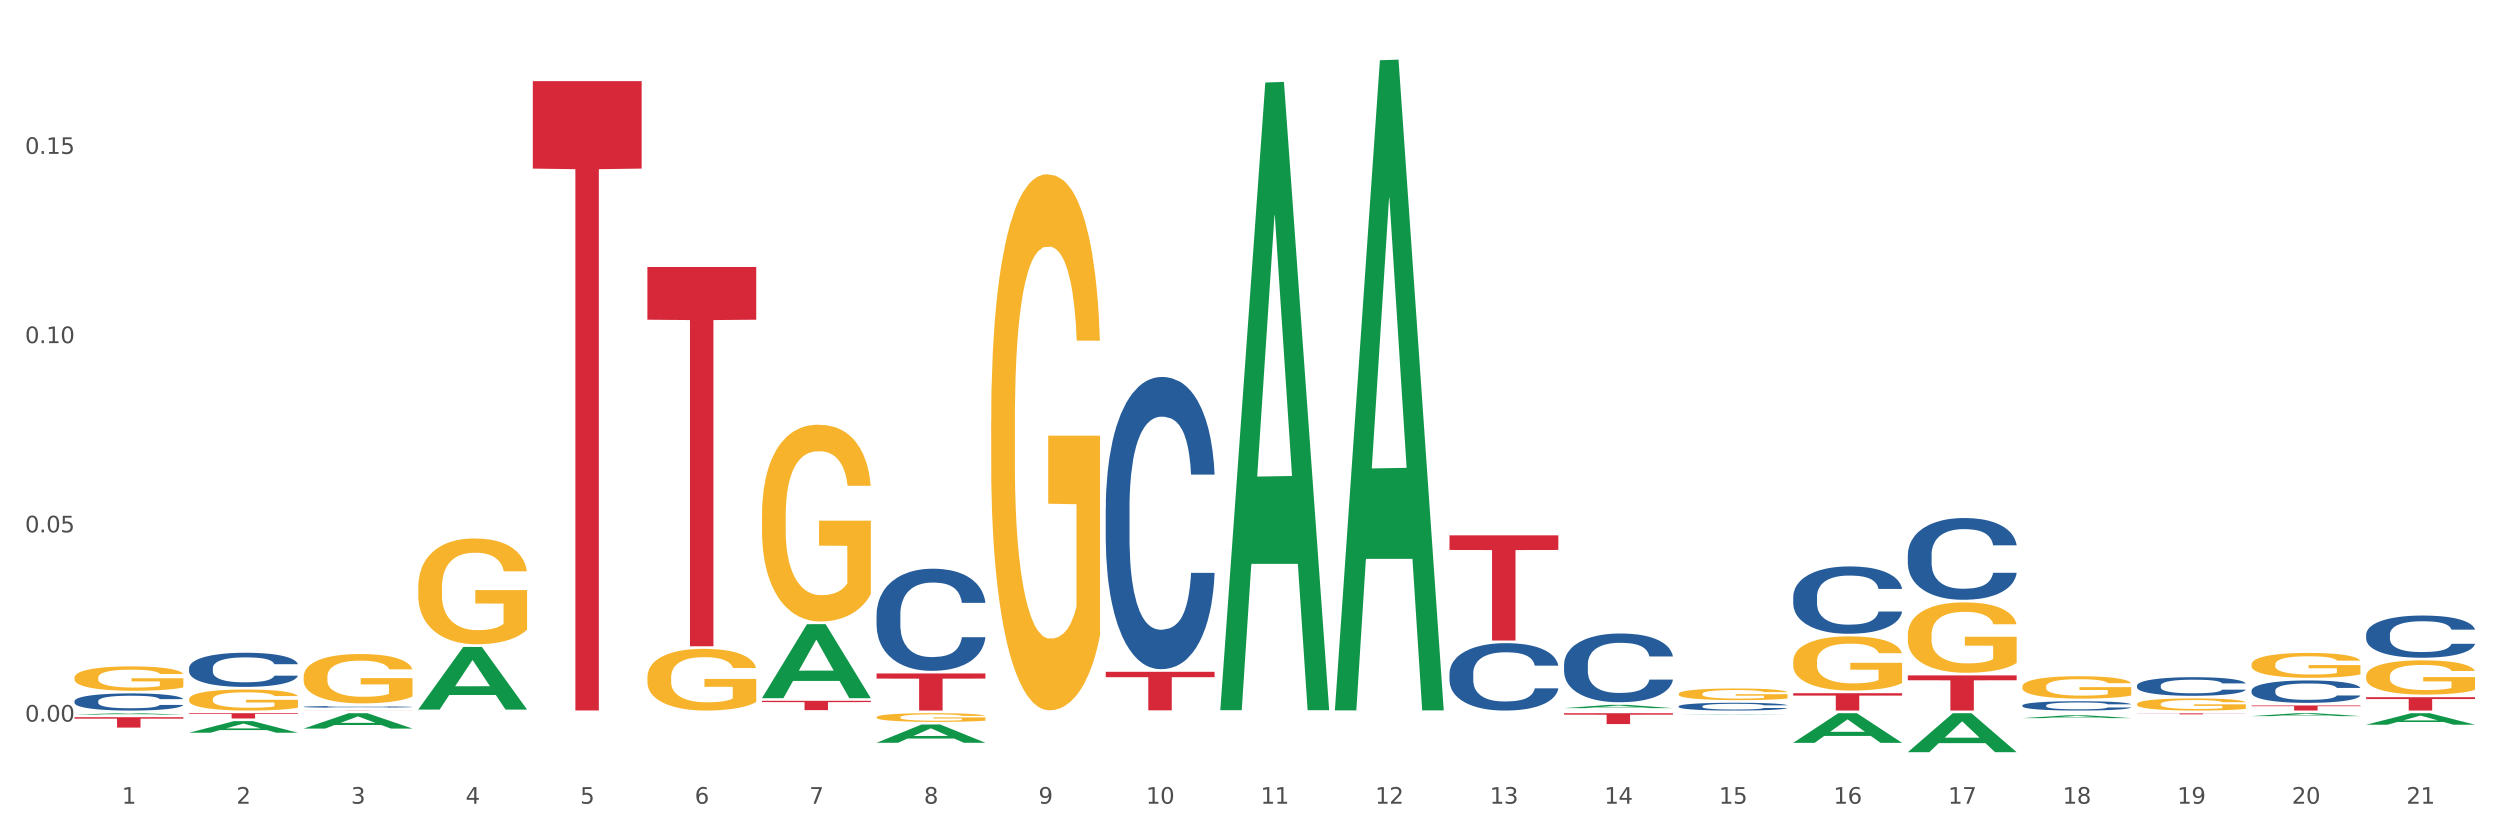 <?xml version="1.0" encoding="utf-8" standalone="no"?>
<!DOCTYPE svg PUBLIC "-//W3C//DTD SVG 1.1//EN"
  "http://www.w3.org/Graphics/SVG/1.1/DTD/svg11.dtd">
<svg xmlns:xlink="http://www.w3.org/1999/xlink" width="1080pt" height="360pt" viewBox="0 0 1080 360" xmlns="http://www.w3.org/2000/svg" version="1.1">
 <rect x="0" y="0" width="1080" height="360" fill="#333333" stroke="none"/>
 <defs>
  <style type="text/css">*{stroke-linejoin: round; stroke-linecap: butt}</style>
 </defs>
 <g id="figure_1">
  <g id="patch_1">
   <path d="M 0 360 
L 1080 360 
L 1080 0 
L 0 0 
z
" style="fill: #ffffff; stroke: #ffffff; stroke-linejoin: miter"/>
  </g>
  <g id="axes_1">
   <g id="matplotlib.axis_1">
    <g id="xtick_1">
     <g id="text_1">
      <!-- 1 -->
      <g style="fill: #4d4d4d" transform="translate(52.633 347.204) scale(0.096 -0.096)">
       <defs>
        <path id="DejaVuSans-31" d="M 794 531 
L 1825 531 
L 1825 4091 
L 703 3866 
L 703 4441 
L 1819 4666 
L 2450 4666 
L 2450 531 
L 3481 531 
L 3481 0 
L 794 0 
L 794 531 
z
" transform="scale(0.016)"/>
       </defs>
       <use xlink:href="#DejaVuSans-31"/>
      </g>
     </g>
    </g>
    <g id="xtick_2">
     <g id="text_2">
      <!-- 2 -->
      <g style="fill: #4d4d4d" transform="translate(102.133 347.204) scale(0.096 -0.096)">
       <defs>
        <path id="DejaVuSans-32" d="M 1228 531 
L 3431 531 
L 3431 0 
L 469 0 
L 469 531 
Q 828 903 1448 1529 
Q 2069 2156 2228 2338 
Q 2531 2678 2651 2914 
Q 2772 3150 2772 3378 
Q 2772 3750 2511 3984 
Q 2250 4219 1831 4219 
Q 1534 4219 1204 4116 
Q 875 4013 500 3803 
L 500 4441 
Q 881 4594 1212 4672 
Q 1544 4750 1819 4750 
Q 2544 4750 2975 4387 
Q 3406 4025 3406 3419 
Q 3406 3131 3298 2873 
Q 3191 2616 2906 2266 
Q 2828 2175 2409 1742 
Q 1991 1309 1228 531 
z
" transform="scale(0.016)"/>
       </defs>
       <use xlink:href="#DejaVuSans-32"/>
      </g>
     </g>
    </g>
    <g id="xtick_3">
     <g id="text_3">
      <!-- 3 -->
      <g style="fill: #4d4d4d" transform="translate(151.633 347.204) scale(0.096 -0.096)">
       <defs>
        <path id="DejaVuSans-33" d="M 2597 2516 
Q 3050 2419 3304 2112 
Q 3559 1806 3559 1356 
Q 3559 666 3084 287 
Q 2609 -91 1734 -91 
Q 1441 -91 1130 -33 
Q 819 25 488 141 
L 488 750 
Q 750 597 1062 519 
Q 1375 441 1716 441 
Q 2309 441 2620 675 
Q 2931 909 2931 1356 
Q 2931 1769 2642 2001 
Q 2353 2234 1838 2234 
L 1294 2234 
L 1294 2753 
L 1863 2753 
Q 2328 2753 2575 2939 
Q 2822 3125 2822 3475 
Q 2822 3834 2567 4026 
Q 2313 4219 1838 4219 
Q 1578 4219 1281 4162 
Q 984 4106 628 3988 
L 628 4550 
Q 988 4650 1302 4700 
Q 1616 4750 1894 4750 
Q 2613 4750 3031 4423 
Q 3450 4097 3450 3541 
Q 3450 3153 3228 2886 
Q 3006 2619 2597 2516 
z
" transform="scale(0.016)"/>
       </defs>
       <use xlink:href="#DejaVuSans-33"/>
      </g>
     </g>
    </g>
    <g id="xtick_4">
     <g id="text_4">
      <!-- 4 -->
      <g style="fill: #4d4d4d" transform="translate(201.133 347.204) scale(0.096 -0.096)">
       <defs>
        <path id="DejaVuSans-34" d="M 2419 4116 
L 825 1625 
L 2419 1625 
L 2419 4116 
z
M 2253 4666 
L 3047 4666 
L 3047 1625 
L 3713 1625 
L 3713 1100 
L 3047 1100 
L 3047 0 
L 2419 0 
L 2419 1100 
L 313 1100 
L 313 1709 
L 2253 4666 
z
" transform="scale(0.016)"/>
       </defs>
       <use xlink:href="#DejaVuSans-34"/>
      </g>
     </g>
    </g>
    <g id="xtick_5">
     <g id="text_5">
      <!-- 5 -->
      <g style="fill: #4d4d4d" transform="translate(250.633 347.204) scale(0.096 -0.096)">
       <defs>
        <path id="DejaVuSans-35" d="M 691 4666 
L 3169 4666 
L 3169 4134 
L 1269 4134 
L 1269 2991 
Q 1406 3038 1543 3061 
Q 1681 3084 1819 3084 
Q 2600 3084 3056 2656 
Q 3513 2228 3513 1497 
Q 3513 744 3044 326 
Q 2575 -91 1722 -91 
Q 1428 -91 1123 -41 
Q 819 9 494 109 
L 494 744 
Q 775 591 1075 516 
Q 1375 441 1709 441 
Q 2250 441 2565 725 
Q 2881 1009 2881 1497 
Q 2881 1984 2565 2268 
Q 2250 2553 1709 2553 
Q 1456 2553 1204 2497 
Q 953 2441 691 2322 
L 691 4666 
z
" transform="scale(0.016)"/>
       </defs>
       <use xlink:href="#DejaVuSans-35"/>
      </g>
     </g>
    </g>
    <g id="xtick_6">
     <g id="text_6">
      <!-- 6 -->
      <g style="fill: #4d4d4d" transform="translate(300.134 347.204) scale(0.096 -0.096)">
       <defs>
        <path id="DejaVuSans-36" d="M 2113 2584 
Q 1688 2584 1439 2293 
Q 1191 2003 1191 1497 
Q 1191 994 1439 701 
Q 1688 409 2113 409 
Q 2538 409 2786 701 
Q 3034 994 3034 1497 
Q 3034 2003 2786 2293 
Q 2538 2584 2113 2584 
z
M 3366 4563 
L 3366 3988 
Q 3128 4100 2886 4159 
Q 2644 4219 2406 4219 
Q 1781 4219 1451 3797 
Q 1122 3375 1075 2522 
Q 1259 2794 1537 2939 
Q 1816 3084 2150 3084 
Q 2853 3084 3261 2657 
Q 3669 2231 3669 1497 
Q 3669 778 3244 343 
Q 2819 -91 2113 -91 
Q 1303 -91 875 529 
Q 447 1150 447 2328 
Q 447 3434 972 4092 
Q 1497 4750 2381 4750 
Q 2619 4750 2861 4703 
Q 3103 4656 3366 4563 
z
" transform="scale(0.016)"/>
       </defs>
       <use xlink:href="#DejaVuSans-36"/>
      </g>
     </g>
    </g>
    <g id="xtick_7">
     <g id="text_7">
      <!-- 7 -->
      <g style="fill: #4d4d4d" transform="translate(349.634 347.204) scale(0.096 -0.096)">
       <defs>
        <path id="DejaVuSans-37" d="M 525 4666 
L 3525 4666 
L 3525 4397 
L 1831 0 
L 1172 0 
L 2766 4134 
L 525 4134 
L 525 4666 
z
" transform="scale(0.016)"/>
       </defs>
       <use xlink:href="#DejaVuSans-37"/>
      </g>
     </g>
    </g>
    <g id="xtick_8">
     <g id="text_8">
      <!-- 8 -->
      <g style="fill: #4d4d4d" transform="translate(399.134 347.204) scale(0.096 -0.096)">
       <defs>
        <path id="DejaVuSans-38" d="M 2034 2216 
Q 1584 2216 1326 1975 
Q 1069 1734 1069 1313 
Q 1069 891 1326 650 
Q 1584 409 2034 409 
Q 2484 409 2743 651 
Q 3003 894 3003 1313 
Q 3003 1734 2745 1975 
Q 2488 2216 2034 2216 
z
M 1403 2484 
Q 997 2584 770 2862 
Q 544 3141 544 3541 
Q 544 4100 942 4425 
Q 1341 4750 2034 4750 
Q 2731 4750 3128 4425 
Q 3525 4100 3525 3541 
Q 3525 3141 3298 2862 
Q 3072 2584 2669 2484 
Q 3125 2378 3379 2068 
Q 3634 1759 3634 1313 
Q 3634 634 3220 271 
Q 2806 -91 2034 -91 
Q 1263 -91 848 271 
Q 434 634 434 1313 
Q 434 1759 690 2068 
Q 947 2378 1403 2484 
z
M 1172 3481 
Q 1172 3119 1398 2916 
Q 1625 2713 2034 2713 
Q 2441 2713 2670 2916 
Q 2900 3119 2900 3481 
Q 2900 3844 2670 4047 
Q 2441 4250 2034 4250 
Q 1625 4250 1398 4047 
Q 1172 3844 1172 3481 
z
" transform="scale(0.016)"/>
       </defs>
       <use xlink:href="#DejaVuSans-38"/>
      </g>
     </g>
    </g>
    <g id="xtick_9">
     <g id="text_9">
      <!-- 9 -->
      <g style="fill: #4d4d4d" transform="translate(448.634 347.204) scale(0.096 -0.096)">
       <defs>
        <path id="DejaVuSans-39" d="M 703 97 
L 703 672 
Q 941 559 1184 500 
Q 1428 441 1663 441 
Q 2288 441 2617 861 
Q 2947 1281 2994 2138 
Q 2813 1869 2534 1725 
Q 2256 1581 1919 1581 
Q 1219 1581 811 2004 
Q 403 2428 403 3163 
Q 403 3881 828 4315 
Q 1253 4750 1959 4750 
Q 2769 4750 3195 4129 
Q 3622 3509 3622 2328 
Q 3622 1225 3098 567 
Q 2575 -91 1691 -91 
Q 1453 -91 1209 -44 
Q 966 3 703 97 
z
M 1959 2075 
Q 2384 2075 2632 2365 
Q 2881 2656 2881 3163 
Q 2881 3666 2632 3958 
Q 2384 4250 1959 4250 
Q 1534 4250 1286 3958 
Q 1038 3666 1038 3163 
Q 1038 2656 1286 2365 
Q 1534 2075 1959 2075 
z
" transform="scale(0.016)"/>
       </defs>
       <use xlink:href="#DejaVuSans-39"/>
      </g>
     </g>
    </g>
    <g id="xtick_10">
     <g id="text_10">
      <!-- 10 -->
      <g style="fill: #4d4d4d" transform="translate(495.079 347.204) scale(0.096 -0.096)">
       <defs>
        <path id="DejaVuSans-30" d="M 2034 4250 
Q 1547 4250 1301 3770 
Q 1056 3291 1056 2328 
Q 1056 1369 1301 889 
Q 1547 409 2034 409 
Q 2525 409 2770 889 
Q 3016 1369 3016 2328 
Q 3016 3291 2770 3770 
Q 2525 4250 2034 4250 
z
M 2034 4750 
Q 2819 4750 3233 4129 
Q 3647 3509 3647 2328 
Q 3647 1150 3233 529 
Q 2819 -91 2034 -91 
Q 1250 -91 836 529 
Q 422 1150 422 2328 
Q 422 3509 836 4129 
Q 1250 4750 2034 4750 
z
" transform="scale(0.016)"/>
       </defs>
       <use xlink:href="#DejaVuSans-31"/>
       <use xlink:href="#DejaVuSans-30" transform="translate(63.623 0)"/>
      </g>
     </g>
    </g>
    <g id="xtick_11">
     <g id="text_11">
      <!-- 11 -->
      <g style="fill: #4d4d4d" transform="translate(544.58 347.204) scale(0.096 -0.096)">
       <use xlink:href="#DejaVuSans-31"/>
       <use xlink:href="#DejaVuSans-31" transform="translate(63.623 0)"/>
      </g>
     </g>
    </g>
    <g id="xtick_12">
     <g id="text_12">
      <!-- 12 -->
      <g style="fill: #4d4d4d" transform="translate(594.08 347.204) scale(0.096 -0.096)">
       <use xlink:href="#DejaVuSans-31"/>
       <use xlink:href="#DejaVuSans-32" transform="translate(63.623 0)"/>
      </g>
     </g>
    </g>
    <g id="xtick_13">
     <g id="text_13">
      <!-- 13 -->
      <g style="fill: #4d4d4d" transform="translate(643.58 347.204) scale(0.096 -0.096)">
       <use xlink:href="#DejaVuSans-31"/>
       <use xlink:href="#DejaVuSans-33" transform="translate(63.623 0)"/>
      </g>
     </g>
    </g>
    <g id="xtick_14">
     <g id="text_14">
      <!-- 14 -->
      <g style="fill: #4d4d4d" transform="translate(693.08 347.204) scale(0.096 -0.096)">
       <use xlink:href="#DejaVuSans-31"/>
       <use xlink:href="#DejaVuSans-34" transform="translate(63.623 0)"/>
      </g>
     </g>
    </g>
    <g id="xtick_15">
     <g id="text_15">
      <!-- 15 -->
      <g style="fill: #4d4d4d" transform="translate(742.58 347.204) scale(0.096 -0.096)">
       <use xlink:href="#DejaVuSans-31"/>
       <use xlink:href="#DejaVuSans-35" transform="translate(63.623 0)"/>
      </g>
     </g>
    </g>
    <g id="xtick_16">
     <g id="text_16">
      <!-- 16 -->
      <g style="fill: #4d4d4d" transform="translate(792.08 347.204) scale(0.096 -0.096)">
       <use xlink:href="#DejaVuSans-31"/>
       <use xlink:href="#DejaVuSans-36" transform="translate(63.623 0)"/>
      </g>
     </g>
    </g>
    <g id="xtick_17">
     <g id="text_17">
      <!-- 17 -->
      <g style="fill: #4d4d4d" transform="translate(841.58 347.204) scale(0.096 -0.096)">
       <use xlink:href="#DejaVuSans-31"/>
       <use xlink:href="#DejaVuSans-37" transform="translate(63.623 0)"/>
      </g>
     </g>
    </g>
    <g id="xtick_18">
     <g id="text_18">
      <!-- 18 -->
      <g style="fill: #4d4d4d" transform="translate(891.08 347.204) scale(0.096 -0.096)">
       <use xlink:href="#DejaVuSans-31"/>
       <use xlink:href="#DejaVuSans-38" transform="translate(63.623 0)"/>
      </g>
     </g>
    </g>
    <g id="xtick_19">
     <g id="text_19">
      <!-- 19 -->
      <g style="fill: #4d4d4d" transform="translate(940.58 347.204) scale(0.096 -0.096)">
       <use xlink:href="#DejaVuSans-31"/>
       <use xlink:href="#DejaVuSans-39" transform="translate(63.623 0)"/>
      </g>
     </g>
    </g>
    <g id="xtick_20">
     <g id="text_20">
      <!-- 20 -->
      <g style="fill: #4d4d4d" transform="translate(990.08 347.204) scale(0.096 -0.096)">
       <use xlink:href="#DejaVuSans-32"/>
       <use xlink:href="#DejaVuSans-30" transform="translate(63.623 0)"/>
      </g>
     </g>
    </g>
    <g id="xtick_21">
     <g id="text_21">
      <!-- 21 -->
      <g style="fill: #4d4d4d" transform="translate(1039.58 347.204) scale(0.096 -0.096)">
       <use xlink:href="#DejaVuSans-32"/>
       <use xlink:href="#DejaVuSans-31" transform="translate(63.623 0)"/>
      </g>
     </g>
    </g>
    <g id="xtick_22"/>
    <g id="xtick_23"/>
    <g id="xtick_24"/>
    <g id="xtick_25"/>
    <g id="xtick_26"/>
    <g id="xtick_27"/>
    <g id="xtick_28"/>
    <g id="xtick_29"/>
    <g id="xtick_30"/>
    <g id="xtick_31"/>
    <g id="xtick_32"/>
    <g id="xtick_33"/>
    <g id="xtick_34"/>
    <g id="xtick_35"/>
    <g id="xtick_36"/>
    <g id="xtick_37"/>
    <g id="xtick_38"/>
    <g id="xtick_39"/>
    <g id="xtick_40"/>
    <g id="xtick_41"/>
   </g>
   <g id="matplotlib.axis_2">
    <g id="ytick_1">
     <g id="text_22">
      <!-- 0.00 -->
      <g style="fill: #4d4d4d" transform="translate(10.8 311.739) scale(0.096 -0.096)">
       <defs>
        <path id="DejaVuSans-2e" d="M 684 794 
L 1344 794 
L 1344 0 
L 684 0 
L 684 794 
z
" transform="scale(0.016)"/>
       </defs>
       <use xlink:href="#DejaVuSans-30"/>
       <use xlink:href="#DejaVuSans-2e" transform="translate(63.623 0)"/>
       <use xlink:href="#DejaVuSans-30" transform="translate(95.41 0)"/>
       <use xlink:href="#DejaVuSans-30" transform="translate(159.033 0)"/>
      </g>
     </g>
    </g>
    <g id="ytick_2">
     <g id="text_23">
      <!-- 0.05 -->
      <g style="fill: #4d4d4d" transform="translate(10.8 229.987) scale(0.096 -0.096)">
       <use xlink:href="#DejaVuSans-30"/>
       <use xlink:href="#DejaVuSans-2e" transform="translate(63.623 0)"/>
       <use xlink:href="#DejaVuSans-30" transform="translate(95.41 0)"/>
       <use xlink:href="#DejaVuSans-35" transform="translate(159.033 0)"/>
      </g>
     </g>
    </g>
    <g id="ytick_3">
     <g id="text_24">
      <!-- 0.10 -->
      <g style="fill: #4d4d4d" transform="translate(10.8 148.234) scale(0.096 -0.096)">
       <use xlink:href="#DejaVuSans-30"/>
       <use xlink:href="#DejaVuSans-2e" transform="translate(63.623 0)"/>
       <use xlink:href="#DejaVuSans-31" transform="translate(95.41 0)"/>
       <use xlink:href="#DejaVuSans-30" transform="translate(159.033 0)"/>
      </g>
     </g>
    </g>
    <g id="ytick_4">
     <g id="text_25">
      <!-- 0.15 -->
      <g style="fill: #4d4d4d" transform="translate(10.8 66.482) scale(0.096 -0.096)">
       <use xlink:href="#DejaVuSans-30"/>
       <use xlink:href="#DejaVuSans-2e" transform="translate(63.623 0)"/>
       <use xlink:href="#DejaVuSans-31" transform="translate(95.41 0)"/>
       <use xlink:href="#DejaVuSans-35" transform="translate(159.033 0)"/>
      </g>
     </g>
    </g>
    <g id="ytick_5"/>
    <g id="ytick_6"/>
    <g id="ytick_7"/>
    <g id="ytick_8"/>
   </g>
   <g id="PolyCollection_1">
    <path d="M 32.175 308.712 
L 32.223 308.711 
L 51.615 308.093 
L 59.663 308.092 
L 79.2 308.713 
L 69.892 308.713 
L 65.674 308.568 
L 45.652 308.568 
L 45.507 308.571 
L 41.435 308.713 
L 32.175 308.713 
L 32.175 308.712 
L 48.173 308.482 
L 63.153 308.482 
L 55.736 308.224 
L 55.639 308.223 
L 55.542 308.225 
L 48.125 308.482 
L 48.173 308.482 
L 32.175 308.712 
z
" clip-path="url(#p4f03f041bc)" style="fill: #109648"/>
    <path d="M 81.675 316.536 
L 81.723 316.531 
L 101.115 311.524 
L 109.163 311.519 
L 128.7 316.545 
L 119.392 316.545 
L 115.174 315.375 
L 95.152 315.375 
L 95.007 315.394 
L 90.935 316.545 
L 81.675 316.545 
L 81.675 316.536 
L 97.673 314.676 
L 112.653 314.672 
L 105.236 312.59 
L 105.139 312.581 
L 105.042 312.595 
L 97.625 314.672 
L 97.673 314.676 
L 81.675 316.536 
z
" clip-path="url(#p4f03f041bc)" style="fill: #109648"/>
    <path d="M 180.675 306.485 
L 180.723 306.459 
L 200.115 279.49 
L 208.163 279.465 
L 227.7 306.536 
L 218.392 306.536 
L 214.174 300.232 
L 194.152 300.232 
L 194.007 300.333 
L 189.935 306.536 
L 180.675 306.536 
L 180.675 306.485 
L 196.673 296.47 
L 211.653 296.444 
L 204.236 285.235 
L 204.139 285.184 
L 204.042 285.26 
L 196.625 296.444 
L 196.673 296.47 
L 180.675 306.485 
z
" clip-path="url(#p4f03f041bc)" style="fill: #109648"/>
    <path d="M 329.175 301.556 
L 329.223 301.526 
L 348.615 269.646 
L 356.663 269.616 
L 376.2 301.616 
L 366.892 301.616 
L 362.674 294.165 
L 342.652 294.165 
L 342.507 294.285 
L 338.435 301.616 
L 329.175 301.616 
L 329.175 301.556 
L 345.173 289.718 
L 360.153 289.688 
L 352.736 276.437 
L 352.639 276.377 
L 352.542 276.467 
L 345.125 289.688 
L 345.173 289.718 
L 329.175 301.556 
z
" clip-path="url(#p4f03f041bc)" style="fill: #109648"/>
    <path d="M 675.675 305.911 
L 675.723 305.91 
L 695.115 304.496 
L 703.163 304.494 
L 722.7 305.914 
L 713.392 305.914 
L 709.174 305.583 
L 689.152 305.583 
L 689.007 305.589 
L 684.935 305.914 
L 675.675 305.914 
L 675.675 305.911 
L 691.673 305.386 
L 706.653 305.385 
L 699.236 304.797 
L 699.139 304.794 
L 699.042 304.798 
L 691.625 305.385 
L 691.673 305.386 
L 675.675 305.911 
z
" clip-path="url(#p4f03f041bc)" style="fill: #109648"/>
    <path d="M 576.675 306.37 
L 576.723 306.106 
L 596.115 26.023 
L 604.163 25.759 
L 623.7 306.898 
L 614.392 306.898 
L 610.174 241.431 
L 590.152 241.431 
L 590.007 242.487 
L 585.935 306.898 
L 576.675 306.898 
L 576.675 306.37 
L 592.673 202.362 
L 607.653 202.098 
L 600.236 85.683 
L 600.139 85.155 
L 600.042 85.947 
L 592.625 202.098 
L 592.673 202.362 
L 576.675 306.37 
z
" clip-path="url(#p4f03f041bc)" style="fill: #109648"/>
    <path d="M 527.175 306.286 
L 527.223 306.031 
L 546.615 35.645 
L 554.663 35.39 
L 574.2 306.796 
L 564.892 306.796 
L 560.674 243.595 
L 540.652 243.595 
L 540.507 244.615 
L 536.435 306.796 
L 527.175 306.796 
L 527.175 306.286 
L 543.173 205.879 
L 558.153 205.624 
L 550.736 93.239 
L 550.639 92.729 
L 550.542 93.494 
L 543.125 205.624 
L 543.173 205.879 
L 527.175 306.286 
z
" clip-path="url(#p4f03f041bc)" style="fill: #109648"/>
    <path d="M 378.675 320.865 
L 378.723 320.857 
L 398.115 312.988 
L 406.163 312.98 
L 425.7 320.88 
L 416.392 320.88 
L 412.174 319.04 
L 392.152 319.04 
L 392.007 319.07 
L 387.935 320.88 
L 378.675 320.88 
L 378.675 320.865 
L 394.673 317.942 
L 409.653 317.935 
L 402.236 314.664 
L 402.139 314.649 
L 402.042 314.672 
L 394.625 317.935 
L 394.673 317.942 
L 378.675 320.865 
z
" clip-path="url(#p4f03f041bc)" style="fill: #109648"/>
    <path d="M 725.175 308.734 
L 725.223 308.734 
L 744.615 308.59 
L 752.663 308.59 
L 772.2 308.734 
L 762.892 308.734 
L 758.674 308.701 
L 738.652 308.701 
L 738.507 308.701 
L 734.435 308.734 
L 725.175 308.734 
L 725.175 308.734 
L 741.173 308.681 
L 756.153 308.68 
L 748.736 308.621 
L 748.639 308.62 
L 748.542 308.621 
L 741.125 308.68 
L 741.173 308.681 
L 725.175 308.734 
z
" clip-path="url(#p4f03f041bc)" style="fill: #109648"/>
    <path d="M 131.175 314.739 
L 131.223 314.732 
L 150.615 308.098 
L 158.663 308.092 
L 178.2 314.751 
L 168.892 314.751 
L 164.674 313.2 
L 144.652 313.2 
L 144.507 313.225 
L 140.435 314.751 
L 131.175 314.751 
L 131.175 314.739 
L 147.173 312.275 
L 162.153 312.269 
L 154.736 309.511 
L 154.639 309.499 
L 154.542 309.518 
L 147.125 312.269 
L 147.173 312.275 
L 131.175 314.739 
z
" clip-path="url(#p4f03f041bc)" style="fill: #109648"/>
    <path d="M 873.675 310.225 
L 873.723 310.224 
L 893.115 308.992 
L 901.163 308.991 
L 920.7 310.227 
L 911.392 310.227 
L 907.174 309.939 
L 887.152 309.939 
L 887.007 309.944 
L 882.935 310.227 
L 873.675 310.227 
L 873.675 310.225 
L 889.673 309.767 
L 904.653 309.766 
L 897.236 309.254 
L 897.139 309.252 
L 897.042 309.255 
L 889.625 309.766 
L 889.673 309.767 
L 873.675 310.225 
z
" clip-path="url(#p4f03f041bc)" style="fill: #109648"/>
    <path d="M 972.675 309.357 
L 972.723 309.355 
L 992.115 308.093 
L 1000.163 308.092 
L 1019.7 309.359 
L 1010.392 309.359 
L 1006.174 309.064 
L 986.152 309.064 
L 986.007 309.069 
L 981.935 309.359 
L 972.675 309.359 
L 972.675 309.357 
L 988.673 308.888 
L 1003.653 308.887 
L 996.236 308.362 
L 996.139 308.36 
L 996.042 308.363 
L 988.625 308.887 
L 988.673 308.888 
L 972.675 309.357 
z
" clip-path="url(#p4f03f041bc)" style="fill: #109648"/>
    <path d="M 626.175 231.266 
L 673.2 231.266 
L 673.2 237.582 
L 654.702 237.624 
L 654.702 276.713 
L 644.562 276.713 
L 644.562 237.624 
L 626.175 237.582 
L 626.175 231.309 
L 626.175 231.266 
z
" clip-path="url(#p4f03f041bc)" style="fill: #d62839"/>
    <path d="M 329.175 302.746 
L 376.2 302.746 
L 376.2 303.307 
L 357.702 303.311 
L 357.702 306.784 
L 347.562 306.784 
L 347.562 303.311 
L 329.175 303.307 
L 329.175 302.75 
L 329.175 302.746 
z
" clip-path="url(#p4f03f041bc)" style="fill: #d62839"/>
    <path d="M 824.175 291.768 
L 871.2 291.768 
L 871.2 293.88 
L 852.702 293.894 
L 852.702 306.963 
L 842.562 306.963 
L 842.562 293.894 
L 824.175 293.88 
L 824.175 291.782 
L 824.175 291.768 
z
" clip-path="url(#p4f03f041bc)" style="fill: #d62839"/>
    <path d="M 774.675 299.459 
L 821.7 299.459 
L 821.7 300.502 
L 803.202 300.509 
L 803.202 306.963 
L 793.062 306.963 
L 793.062 300.509 
L 774.675 300.502 
L 774.675 299.466 
L 774.675 299.459 
z
" clip-path="url(#p4f03f041bc)" style="fill: #d62839"/>
    <path d="M 230.175 35.053 
L 277.2 35.053 
L 277.2 72.834 
L 258.702 73.09 
L 258.702 306.928 
L 248.562 306.928 
L 248.562 73.09 
L 230.175 72.834 
L 230.175 35.308 
L 230.175 35.053 
z
" clip-path="url(#p4f03f041bc)" style="fill: #d62839"/>
    <path d="M 279.675 115.349 
L 326.7 115.349 
L 326.7 138.115 
L 308.202 138.269 
L 308.202 279.175 
L 298.062 279.175 
L 298.062 138.269 
L 279.675 138.115 
L 279.675 115.502 
L 279.675 115.349 
z
" clip-path="url(#p4f03f041bc)" style="fill: #d62839"/>
    <path d="M 131.175 306.872 
L 178.2 306.872 
L 178.2 306.884 
L 159.702 306.885 
L 159.702 306.963 
L 149.562 306.963 
L 149.562 306.885 
L 131.175 306.884 
L 131.175 306.872 
L 131.175 306.872 
z
" clip-path="url(#p4f03f041bc)" style="fill: #d62839"/>
    <path d="M 81.675 308.092 
L 128.7 308.092 
L 128.7 308.411 
L 110.202 308.413 
L 110.202 310.39 
L 100.062 310.39 
L 100.062 308.413 
L 81.675 308.411 
L 81.675 308.094 
L 81.675 308.092 
z
" clip-path="url(#p4f03f041bc)" style="fill: #d62839"/>
    <path d="M 1022.175 301.196 
L 1069.2 301.196 
L 1069.2 301.997 
L 1050.702 302.002 
L 1050.702 306.963 
L 1040.562 306.963 
L 1040.562 302.002 
L 1022.175 301.997 
L 1022.175 301.201 
L 1022.175 301.196 
z
" clip-path="url(#p4f03f041bc)" style="fill: #d62839"/>
    <path d="M 972.675 304.763 
L 1019.7 304.763 
L 1019.7 305.068 
L 1001.202 305.07 
L 1001.202 306.963 
L 991.062 306.963 
L 991.062 305.07 
L 972.675 305.068 
L 972.675 304.765 
L 972.675 304.763 
z
" clip-path="url(#p4f03f041bc)" style="fill: #d62839"/>
    <path d="M 477.675 290.23 
L 524.7 290.23 
L 524.7 292.539 
L 506.202 292.555 
L 506.202 306.85 
L 496.062 306.85 
L 496.062 292.555 
L 477.675 292.539 
L 477.675 290.245 
L 477.675 290.23 
z
" clip-path="url(#p4f03f041bc)" style="fill: #d62839"/>
    <path d="M 378.675 290.937 
L 425.7 290.937 
L 425.7 293.164 
L 407.202 293.179 
L 407.202 306.963 
L 397.062 306.963 
L 397.062 293.179 
L 378.675 293.164 
L 378.675 290.952 
L 378.675 290.937 
z
" clip-path="url(#p4f03f041bc)" style="fill: #d62839"/>
    <path d="M 824.175 324.918 
L 824.223 324.902 
L 843.615 308.108 
L 851.663 308.092 
L 871.2 324.95 
L 861.892 324.95 
L 857.674 321.024 
L 837.652 321.024 
L 837.507 321.087 
L 833.435 324.95 
L 824.175 324.95 
L 824.175 324.918 
L 840.173 318.681 
L 855.153 318.666 
L 847.736 311.685 
L 847.639 311.653 
L 847.542 311.701 
L 840.125 318.666 
L 840.173 318.681 
L 824.175 324.918 
z
" clip-path="url(#p4f03f041bc)" style="fill: #109648"/>
    <path d="M 32.175 309.842 
L 79.2 309.842 
L 79.2 310.466 
L 60.702 310.47 
L 60.702 314.33 
L 50.562 314.33 
L 50.562 310.47 
L 32.175 310.466 
L 32.175 309.847 
L 32.175 309.842 
z
" clip-path="url(#p4f03f041bc)" style="fill: #d62839"/>
    <path d="M 774.675 320.884 
L 774.723 320.872 
L 794.115 308.104 
L 802.163 308.092 
L 821.7 320.908 
L 812.392 320.908 
L 808.174 317.924 
L 788.152 317.924 
L 788.007 317.972 
L 783.935 320.908 
L 774.675 320.908 
L 774.675 320.884 
L 790.673 316.143 
L 805.653 316.131 
L 798.236 310.824 
L 798.139 310.8 
L 798.042 310.836 
L 790.625 316.131 
L 790.673 316.143 
L 774.675 320.884 
z
" clip-path="url(#p4f03f041bc)" style="fill: #109648"/>
    <path d="M 675.675 308.092 
L 722.7 308.092 
L 722.7 308.747 
L 704.202 308.751 
L 704.202 312.803 
L 694.062 312.803 
L 694.062 308.751 
L 675.675 308.747 
L 675.675 308.096 
L 675.675 308.092 
z
" clip-path="url(#p4f03f041bc)" style="fill: #d62839"/>
    <path d="M 923.175 308.165 
L 970.2 308.165 
L 970.2 308.226 
L 951.702 308.226 
L 951.702 308.605 
L 941.562 308.605 
L 941.562 308.226 
L 923.175 308.226 
L 923.175 308.165 
L 923.175 308.165 
z
" clip-path="url(#p4f03f041bc)" style="fill: #d62839"/>
    <path d="M 32.175 302.883 
L 32.231 302.876 
L 32.231 302.686 
L 32.397 302.429 
L 33.009 301.956 
L 33.787 301.597 
L 35.121 301.177 
L 35.844 301.002 
L 36.789 300.805 
L 38.734 300.487 
L 40.957 300.217 
L 42.514 300.068 
L 43.681 299.973 
L 46.294 299.804 
L 47.794 299.729 
L 49.351 299.669 
L 50.685 299.628 
L 52.908 299.581 
L 54.687 299.56 
L 56.744 299.554 
L 58.467 299.56 
L 60.746 299.587 
L 64.081 299.669 
L 65.359 299.716 
L 67.082 299.797 
L 68.861 299.905 
L 70.306 300.014 
L 71.974 300.169 
L 73.697 300.372 
L 75.365 300.629 
L 76.532 300.866 
L 77.477 301.117 
L 78.311 301.421 
L 78.922 301.753 
L 79.2 302.03 
L 69.028 302.03 
L 68.75 301.78 
L 68.194 301.509 
L 67.638 301.326 
L 67.027 301.177 
L 66.082 301.008 
L 65.248 300.9 
L 63.859 300.771 
L 62.58 300.69 
L 61.524 300.643 
L 60.245 300.602 
L 57.522 300.562 
L 55.576 300.562 
L 54.353 300.575 
L 52.853 300.609 
L 51.574 300.656 
L 50.073 300.738 
L 48.906 300.826 
L 47.739 300.941 
L 47.072 301.022 
L 46.071 301.171 
L 45.404 301.292 
L 44.515 301.502 
L 44.015 301.651 
L 43.125 302.037 
L 42.736 302.321 
L 42.569 302.517 
L 42.458 302.734 
L 42.458 303.789 
L 42.792 304.263 
L 43.07 304.466 
L 43.514 304.696 
L 44.348 304.994 
L 45.571 305.285 
L 46.849 305.494 
L 47.906 305.623 
L 48.906 305.718 
L 49.907 305.792 
L 51.13 305.86 
L 52.13 305.9 
L 53.631 305.941 
L 55.41 305.961 
L 56.799 305.961 
L 59.634 305.927 
L 60.913 305.894 
L 62.135 305.846 
L 63.469 305.772 
L 64.526 305.691 
L 65.137 305.63 
L 66.138 305.501 
L 66.916 305.366 
L 67.583 305.21 
L 68.027 305.075 
L 68.528 304.872 
L 68.917 304.642 
L 69.028 304.52 
L 79.2 304.52 
L 78.978 304.764 
L 78.589 305 
L 77.81 305.318 
L 77.199 305.501 
L 76.254 305.724 
L 75.253 305.914 
L 73.864 306.124 
L 72.585 306.279 
L 71.251 306.415 
L 69.806 306.536 
L 67.194 306.706 
L 66.249 306.753 
L 64.248 306.834 
L 62.691 306.881 
L 60.412 306.929 
L 58.078 306.956 
L 55.632 306.963 
L 53.464 306.949 
L 51.074 306.909 
L 49.573 306.868 
L 47.906 306.807 
L 45.96 306.712 
L 44.126 306.597 
L 42.403 306.462 
L 40.791 306.306 
L 39.29 306.13 
L 37.344 305.839 
L 35.899 305.555 
L 34.843 305.291 
L 34.12 305.068 
L 33.398 304.784 
L 33.009 304.588 
L 32.397 304.114 
L 32.175 303.674 
L 32.175 302.883 
z
" clip-path="url(#p4f03f041bc)" style="fill: #255c99"/>
    <path d="M 131.175 305.329 
L 131.231 305.329 
L 131.231 305.309 
L 131.397 305.283 
L 132.009 305.235 
L 132.787 305.199 
L 134.121 305.157 
L 134.844 305.139 
L 135.789 305.119 
L 137.734 305.087 
L 139.957 305.059 
L 141.514 305.044 
L 142.681 305.035 
L 145.294 305.017 
L 146.794 305.01 
L 148.351 305.004 
L 149.685 305 
L 151.908 304.995 
L 153.687 304.993 
L 155.744 304.992 
L 157.467 304.993 
L 159.746 304.996 
L 163.081 305.004 
L 164.359 305.009 
L 166.082 305.017 
L 167.861 305.028 
L 169.306 305.039 
L 170.974 305.054 
L 172.697 305.075 
L 174.365 305.101 
L 175.532 305.125 
L 176.477 305.15 
L 177.311 305.181 
L 177.922 305.215 
L 178.2 305.243 
L 168.028 305.243 
L 167.75 305.218 
L 167.194 305.19 
L 166.638 305.172 
L 166.027 305.157 
L 165.082 305.139 
L 164.248 305.128 
L 162.859 305.115 
L 161.58 305.107 
L 160.524 305.102 
L 159.245 305.098 
L 156.522 305.094 
L 154.576 305.094 
L 153.353 305.096 
L 151.853 305.099 
L 150.574 305.104 
L 149.073 305.112 
L 147.906 305.121 
L 146.739 305.133 
L 146.072 305.141 
L 145.071 305.156 
L 144.404 305.168 
L 143.515 305.189 
L 143.015 305.205 
L 142.125 305.244 
L 141.736 305.272 
L 141.569 305.292 
L 141.458 305.314 
L 141.458 305.421 
L 141.792 305.469 
L 142.07 305.49 
L 142.514 305.513 
L 143.348 305.543 
L 144.571 305.573 
L 145.849 305.594 
L 146.906 305.607 
L 147.906 305.616 
L 148.907 305.624 
L 150.13 305.631 
L 151.13 305.635 
L 152.631 305.639 
L 154.41 305.641 
L 155.799 305.641 
L 158.634 305.638 
L 159.912 305.634 
L 161.135 305.629 
L 162.469 305.622 
L 163.526 305.614 
L 164.137 305.607 
L 165.137 305.594 
L 165.916 305.581 
L 166.583 305.565 
L 167.027 305.551 
L 167.528 305.531 
L 167.917 305.507 
L 168.028 305.495 
L 178.2 305.495 
L 177.978 305.52 
L 177.589 305.544 
L 176.81 305.576 
L 176.199 305.594 
L 175.254 305.617 
L 174.253 305.636 
L 172.864 305.658 
L 171.585 305.673 
L 170.251 305.687 
L 168.806 305.699 
L 166.194 305.716 
L 165.249 305.721 
L 163.248 305.729 
L 161.691 305.734 
L 159.412 305.739 
L 157.078 305.742 
L 154.632 305.742 
L 152.464 305.741 
L 150.074 305.737 
L 148.573 305.733 
L 146.906 305.727 
L 144.96 305.717 
L 143.126 305.705 
L 141.403 305.692 
L 139.791 305.676 
L 138.29 305.658 
L 136.344 305.629 
L 134.899 305.6 
L 133.843 305.573 
L 133.12 305.551 
L 132.398 305.522 
L 132.009 305.502 
L 131.397 305.454 
L 131.175 305.409 
L 131.175 305.329 
z
" clip-path="url(#p4f03f041bc)" style="fill: #255c99"/>
    <path d="M 81.675 288.617 
L 81.731 288.604 
L 81.731 288.227 
L 81.897 287.715 
L 82.509 286.772 
L 83.287 286.058 
L 84.621 285.223 
L 85.344 284.872 
L 86.289 284.482 
L 88.234 283.848 
L 90.457 283.31 
L 92.014 283.013 
L 93.181 282.825 
L 95.794 282.488 
L 97.294 282.34 
L 98.851 282.218 
L 100.185 282.138 
L 102.408 282.043 
L 104.187 282.003 
L 106.244 281.989 
L 107.967 282.003 
L 110.246 282.057 
L 113.581 282.218 
L 114.859 282.313 
L 116.582 282.474 
L 118.361 282.69 
L 119.806 282.905 
L 121.474 283.215 
L 123.197 283.619 
L 124.865 284.131 
L 126.032 284.603 
L 126.977 285.101 
L 127.811 285.708 
L 128.422 286.368 
L 128.7 286.92 
L 118.528 286.92 
L 118.25 286.422 
L 117.694 285.883 
L 117.138 285.519 
L 116.527 285.223 
L 115.582 284.886 
L 114.748 284.67 
L 113.359 284.414 
L 112.08 284.253 
L 111.024 284.158 
L 109.745 284.077 
L 107.022 283.997 
L 105.076 283.997 
L 103.853 284.024 
L 102.353 284.091 
L 101.074 284.185 
L 99.573 284.347 
L 98.406 284.522 
L 97.239 284.751 
L 96.572 284.913 
L 95.571 285.209 
L 94.904 285.452 
L 94.015 285.869 
L 93.515 286.166 
L 92.625 286.933 
L 92.236 287.499 
L 92.069 287.89 
L 91.958 288.321 
L 91.958 290.423 
L 92.292 291.366 
L 92.57 291.77 
L 93.014 292.228 
L 93.848 292.82 
L 95.071 293.4 
L 96.349 293.817 
L 97.406 294.073 
L 98.406 294.262 
L 99.407 294.41 
L 100.63 294.545 
L 101.63 294.626 
L 103.131 294.706 
L 104.91 294.747 
L 106.299 294.747 
L 109.134 294.679 
L 110.412 294.612 
L 111.635 294.518 
L 112.969 294.37 
L 114.026 294.208 
L 114.637 294.087 
L 115.638 293.831 
L 116.416 293.561 
L 117.083 293.252 
L 117.527 292.982 
L 118.028 292.578 
L 118.417 292.12 
L 118.528 291.877 
L 128.7 291.877 
L 128.478 292.362 
L 128.089 292.834 
L 127.31 293.467 
L 126.699 293.831 
L 125.754 294.275 
L 124.753 294.653 
L 123.364 295.07 
L 122.085 295.38 
L 120.751 295.649 
L 119.306 295.892 
L 116.694 296.229 
L 115.749 296.323 
L 113.748 296.485 
L 112.191 296.579 
L 109.912 296.673 
L 107.578 296.727 
L 105.132 296.741 
L 102.964 296.714 
L 100.574 296.633 
L 99.073 296.552 
L 97.406 296.431 
L 95.46 296.242 
L 93.626 296.013 
L 91.903 295.744 
L 90.291 295.434 
L 88.79 295.084 
L 86.844 294.504 
L 85.399 293.939 
L 84.343 293.413 
L 83.62 292.969 
L 82.898 292.403 
L 82.509 292.012 
L 81.897 291.069 
L 81.675 290.193 
L 81.675 288.617 
z
" clip-path="url(#p4f03f041bc)" style="fill: #255c99"/>
    <path d="M 923.175 296.159 
L 923.231 296.152 
L 923.231 295.946 
L 923.397 295.667 
L 924.009 295.153 
L 924.787 294.764 
L 926.121 294.309 
L 926.844 294.118 
L 927.789 293.905 
L 929.734 293.56 
L 931.957 293.267 
L 933.514 293.105 
L 934.681 293.002 
L 937.294 292.819 
L 938.794 292.738 
L 940.351 292.672 
L 941.685 292.628 
L 943.908 292.577 
L 945.687 292.555 
L 947.744 292.547 
L 949.467 292.555 
L 951.746 292.584 
L 955.081 292.672 
L 956.359 292.723 
L 958.082 292.812 
L 959.861 292.929 
L 961.306 293.046 
L 962.974 293.215 
L 964.697 293.436 
L 966.365 293.715 
L 967.532 293.971 
L 968.477 294.243 
L 969.311 294.573 
L 969.922 294.933 
L 970.2 295.234 
L 960.028 295.234 
L 959.75 294.962 
L 959.194 294.669 
L 958.638 294.471 
L 958.027 294.309 
L 957.082 294.126 
L 956.248 294.008 
L 954.859 293.869 
L 953.58 293.781 
L 952.524 293.729 
L 951.245 293.685 
L 948.522 293.641 
L 946.576 293.641 
L 945.353 293.656 
L 943.853 293.692 
L 942.574 293.744 
L 941.073 293.832 
L 939.906 293.927 
L 938.739 294.052 
L 938.072 294.14 
L 937.071 294.302 
L 936.404 294.434 
L 935.515 294.662 
L 935.015 294.823 
L 934.125 295.241 
L 933.736 295.55 
L 933.569 295.763 
L 933.458 295.998 
L 933.458 297.143 
L 933.792 297.657 
L 934.07 297.877 
L 934.514 298.127 
L 935.348 298.45 
L 936.571 298.765 
L 937.849 298.993 
L 938.906 299.132 
L 939.906 299.235 
L 940.907 299.316 
L 942.13 299.389 
L 943.13 299.433 
L 944.631 299.477 
L 946.41 299.499 
L 947.799 299.499 
L 950.634 299.463 
L 951.913 299.426 
L 953.135 299.374 
L 954.469 299.294 
L 955.526 299.206 
L 956.137 299.14 
L 957.138 299 
L 957.916 298.853 
L 958.583 298.684 
L 959.027 298.538 
L 959.528 298.317 
L 959.917 298.068 
L 960.028 297.936 
L 970.2 297.936 
L 969.978 298.2 
L 969.589 298.457 
L 968.81 298.802 
L 968.199 299 
L 967.254 299.242 
L 966.253 299.448 
L 964.864 299.675 
L 963.585 299.844 
L 962.251 299.991 
L 960.806 300.123 
L 958.194 300.307 
L 957.249 300.358 
L 955.248 300.446 
L 953.691 300.498 
L 951.412 300.549 
L 949.078 300.578 
L 946.632 300.586 
L 944.464 300.571 
L 942.074 300.527 
L 940.573 300.483 
L 938.906 300.417 
L 936.96 300.314 
L 935.126 300.189 
L 933.403 300.043 
L 931.791 299.874 
L 930.29 299.683 
L 928.344 299.367 
L 926.899 299.059 
L 925.843 298.773 
L 925.12 298.53 
L 924.398 298.222 
L 924.009 298.009 
L 923.397 297.495 
L 923.175 297.018 
L 923.175 296.159 
z
" clip-path="url(#p4f03f041bc)" style="fill: #255c99"/>
    <path d="M 972.675 298.303 
L 972.731 298.295 
L 972.731 298.047 
L 972.897 297.711 
L 973.509 297.092 
L 974.287 296.624 
L 975.621 296.076 
L 976.344 295.846 
L 977.289 295.59 
L 979.234 295.174 
L 981.457 294.821 
L 983.014 294.626 
L 984.181 294.503 
L 986.794 294.282 
L 988.294 294.185 
L 989.851 294.105 
L 991.185 294.052 
L 993.408 293.99 
L 995.187 293.964 
L 997.244 293.955 
L 998.967 293.964 
L 1001.246 293.999 
L 1004.581 294.105 
L 1005.859 294.167 
L 1007.582 294.273 
L 1009.361 294.414 
L 1010.806 294.556 
L 1012.474 294.759 
L 1014.197 295.024 
L 1015.865 295.36 
L 1017.032 295.669 
L 1017.977 295.996 
L 1018.811 296.394 
L 1019.422 296.827 
L 1019.7 297.19 
L 1009.528 297.19 
L 1009.25 296.863 
L 1008.694 296.509 
L 1008.138 296.27 
L 1007.527 296.076 
L 1006.582 295.855 
L 1005.748 295.714 
L 1004.359 295.546 
L 1003.08 295.44 
L 1002.024 295.378 
L 1000.745 295.325 
L 998.022 295.272 
L 996.076 295.272 
L 994.853 295.289 
L 993.353 295.334 
L 992.074 295.395 
L 990.573 295.501 
L 989.406 295.616 
L 988.239 295.767 
L 987.572 295.873 
L 986.571 296.067 
L 985.904 296.226 
L 985.015 296.5 
L 984.515 296.695 
L 983.625 297.199 
L 983.236 297.57 
L 983.069 297.826 
L 982.958 298.109 
L 982.958 299.488 
L 983.292 300.107 
L 983.57 300.372 
L 984.014 300.672 
L 984.848 301.061 
L 986.071 301.441 
L 987.349 301.715 
L 988.406 301.883 
L 989.406 302.007 
L 990.407 302.104 
L 991.63 302.192 
L 992.63 302.245 
L 994.131 302.299 
L 995.91 302.325 
L 997.299 302.325 
L 1000.134 302.281 
L 1001.413 302.237 
L 1002.635 302.175 
L 1003.969 302.078 
L 1005.026 301.971 
L 1005.637 301.892 
L 1006.638 301.724 
L 1007.416 301.547 
L 1008.083 301.344 
L 1008.527 301.167 
L 1009.028 300.902 
L 1009.417 300.601 
L 1009.528 300.442 
L 1019.7 300.442 
L 1019.478 300.761 
L 1019.089 301.07 
L 1018.31 301.485 
L 1017.699 301.724 
L 1016.754 302.016 
L 1015.753 302.263 
L 1014.364 302.537 
L 1013.085 302.74 
L 1011.751 302.917 
L 1010.306 303.076 
L 1007.694 303.297 
L 1006.749 303.359 
L 1004.748 303.465 
L 1003.191 303.527 
L 1000.912 303.589 
L 998.578 303.624 
L 996.132 303.633 
L 993.964 303.616 
L 991.574 303.562 
L 990.073 303.509 
L 988.406 303.43 
L 986.46 303.306 
L 984.626 303.156 
L 982.903 302.979 
L 981.291 302.776 
L 979.79 302.546 
L 977.844 302.166 
L 976.399 301.795 
L 975.343 301.45 
L 974.62 301.158 
L 973.898 300.787 
L 973.509 300.531 
L 972.897 299.912 
L 972.675 299.338 
L 972.675 298.303 
z
" clip-path="url(#p4f03f041bc)" style="fill: #255c99"/>
    <path d="M 180.675 253.746 
L 180.731 253.704 
L 180.731 252.201 
L 180.842 250.907 
L 181.397 247.776 
L 182.23 245.187 
L 182.84 243.81 
L 183.451 242.682 
L 184.173 241.555 
L 185.061 240.386 
L 186.671 238.675 
L 187.67 237.798 
L 188.892 236.879 
L 191.113 235.543 
L 192.723 234.792 
L 194.388 234.166 
L 197.109 233.414 
L 198.885 233.08 
L 200.773 232.83 
L 203.049 232.663 
L 204.77 232.621 
L 208.546 232.746 
L 211.766 233.122 
L 213.32 233.414 
L 215.319 233.915 
L 216.374 234.249 
L 218.095 234.917 
L 219.872 235.794 
L 221.093 236.545 
L 222.925 237.965 
L 224.313 239.384 
L 225.59 241.138 
L 226.256 242.348 
L 226.756 243.476 
L 227.2 244.77 
L 227.644 246.816 
L 217.651 246.816 
L 217.262 245.354 
L 216.652 243.977 
L 215.763 242.641 
L 214.986 241.806 
L 213.654 240.762 
L 212.432 240.094 
L 211.155 239.593 
L 209.601 239.176 
L 208.379 238.967 
L 206.658 238.8 
L 203.271 238.842 
L 200.995 239.176 
L 199.441 239.593 
L 198.441 239.969 
L 197.553 240.386 
L 196.554 240.971 
L 195.388 241.847 
L 194.555 242.641 
L 193.722 243.643 
L 193.056 244.645 
L 192.445 245.814 
L 191.945 247.066 
L 191.557 248.36 
L 191.224 249.947 
L 190.946 252.577 
L 190.946 258.296 
L 191.057 259.591 
L 191.335 261.302 
L 191.668 262.596 
L 192.223 264.141 
L 192.723 265.185 
L 193.667 266.688 
L 194.721 267.94 
L 195.554 268.733 
L 196.387 269.401 
L 197.831 270.32 
L 199.441 271.071 
L 200.829 271.531 
L 202.716 271.948 
L 203.993 272.115 
L 205.104 272.199 
L 207.824 272.199 
L 209.767 272.073 
L 211.932 271.781 
L 213.598 271.405 
L 214.986 270.946 
L 216.541 270.195 
L 217.54 269.485 
L 217.54 260.759 
L 205.326 260.718 
L 205.326 254.915 
L 227.7 254.915 
L 227.7 271.948 
L 226.756 272.825 
L 225.701 273.618 
L 224.591 274.328 
L 222.925 275.204 
L 220.927 276.039 
L 219.15 276.624 
L 217.262 277.125 
L 215.042 277.584 
L 212.155 278.002 
L 210.378 278.169 
L 208.157 278.294 
L 205.548 278.336 
L 203.271 278.252 
L 201.051 278.043 
L 198.719 277.668 
L 196.443 277.125 
L 194.721 276.582 
L 193 275.914 
L 191.168 275.037 
L 189.725 274.202 
L 188.614 273.451 
L 187.393 272.491 
L 186.06 271.238 
L 185.061 270.111 
L 184.173 268.942 
L 183.229 267.439 
L 182.563 266.145 
L 181.896 264.517 
L 181.508 263.306 
L 181.064 261.427 
L 180.731 258.797 
L 180.675 253.746 
z
" clip-path="url(#p4f03f041bc)" style="fill: #f7b32b"/>
    <path d="M 329.175 222.76 
L 329.231 222.682 
L 329.231 219.887 
L 329.342 217.481 
L 329.897 211.658 
L 330.73 206.844 
L 331.34 204.282 
L 331.951 202.186 
L 332.673 200.09 
L 333.561 197.916 
L 335.171 194.733 
L 336.17 193.103 
L 337.392 191.395 
L 339.613 188.911 
L 341.223 187.513 
L 342.888 186.349 
L 345.609 184.951 
L 347.385 184.33 
L 349.273 183.864 
L 351.549 183.554 
L 353.27 183.476 
L 357.046 183.709 
L 360.266 184.408 
L 361.82 184.951 
L 363.819 185.883 
L 364.874 186.504 
L 366.595 187.746 
L 368.372 189.376 
L 369.593 190.774 
L 371.425 193.414 
L 372.813 196.053 
L 374.09 199.314 
L 374.756 201.565 
L 375.256 203.661 
L 375.7 206.068 
L 376.144 209.872 
L 366.151 209.872 
L 365.762 207.155 
L 365.152 204.593 
L 364.263 202.109 
L 363.486 200.556 
L 362.154 198.615 
L 360.932 197.373 
L 359.655 196.441 
L 358.101 195.665 
L 356.879 195.277 
L 355.158 194.966 
L 351.771 195.044 
L 349.495 195.665 
L 347.941 196.441 
L 346.941 197.14 
L 346.053 197.916 
L 345.054 199.003 
L 343.888 200.634 
L 343.055 202.109 
L 342.222 203.972 
L 341.556 205.835 
L 340.945 208.009 
L 340.445 210.338 
L 340.057 212.745 
L 339.724 215.695 
L 339.446 220.586 
L 339.446 231.222 
L 339.557 233.629 
L 339.835 236.812 
L 340.168 239.218 
L 340.723 242.091 
L 341.223 244.032 
L 342.167 246.827 
L 343.221 249.156 
L 344.054 250.631 
L 344.887 251.873 
L 346.331 253.581 
L 347.941 254.978 
L 349.329 255.832 
L 351.216 256.609 
L 352.493 256.919 
L 353.604 257.075 
L 356.324 257.075 
L 358.267 256.842 
L 360.432 256.298 
L 362.098 255.6 
L 363.486 254.746 
L 365.041 253.348 
L 366.04 252.028 
L 366.04 235.802 
L 353.826 235.725 
L 353.826 224.934 
L 376.2 224.934 
L 376.2 256.609 
L 375.256 258.239 
L 374.201 259.714 
L 373.091 261.034 
L 371.425 262.664 
L 369.427 264.217 
L 367.65 265.304 
L 365.762 266.236 
L 363.542 267.09 
L 360.655 267.866 
L 358.878 268.176 
L 356.657 268.409 
L 354.048 268.487 
L 351.771 268.332 
L 349.551 267.944 
L 347.219 267.245 
L 344.943 266.236 
L 343.221 265.226 
L 341.5 263.984 
L 339.668 262.354 
L 338.225 260.801 
L 337.114 259.404 
L 335.893 257.618 
L 334.56 255.289 
L 333.561 253.193 
L 332.673 251.019 
L 331.729 248.224 
L 331.063 245.817 
L 330.396 242.79 
L 330.008 240.538 
L 329.564 237.045 
L 329.231 232.154 
L 329.175 222.76 
z
" clip-path="url(#p4f03f041bc)" style="fill: #f7b32b"/>
    <path d="M 81.675 302.072 
L 81.731 302.063 
L 81.731 301.764 
L 81.842 301.507 
L 82.397 300.884 
L 83.23 300.369 
L 83.84 300.095 
L 84.451 299.871 
L 85.173 299.647 
L 86.061 299.414 
L 87.671 299.074 
L 88.67 298.9 
L 89.892 298.717 
L 92.113 298.451 
L 93.723 298.302 
L 95.388 298.177 
L 98.109 298.028 
L 99.885 297.961 
L 101.773 297.911 
L 104.049 297.878 
L 105.77 297.87 
L 109.546 297.895 
L 112.766 297.97 
L 114.32 298.028 
L 116.319 298.127 
L 117.374 298.194 
L 119.095 298.327 
L 120.872 298.501 
L 122.093 298.65 
L 123.925 298.933 
L 125.313 299.215 
L 126.59 299.564 
L 127.256 299.805 
L 127.756 300.029 
L 128.2 300.286 
L 128.644 300.693 
L 118.651 300.693 
L 118.262 300.403 
L 117.652 300.129 
L 116.763 299.863 
L 115.986 299.697 
L 114.654 299.489 
L 113.432 299.356 
L 112.155 299.257 
L 110.601 299.174 
L 109.379 299.132 
L 107.658 299.099 
L 104.271 299.107 
L 101.995 299.174 
L 100.441 299.257 
L 99.441 299.331 
L 98.553 299.414 
L 97.554 299.531 
L 96.388 299.705 
L 95.555 299.863 
L 94.722 300.062 
L 94.056 300.261 
L 93.445 300.494 
L 92.945 300.743 
L 92.557 301 
L 92.224 301.316 
L 91.946 301.839 
L 91.946 302.977 
L 92.057 303.234 
L 92.335 303.575 
L 92.668 303.832 
L 93.223 304.139 
L 93.723 304.347 
L 94.667 304.646 
L 95.721 304.895 
L 96.554 305.053 
L 97.387 305.186 
L 98.831 305.368 
L 100.441 305.518 
L 101.829 305.609 
L 103.716 305.692 
L 104.993 305.725 
L 106.104 305.742 
L 108.824 305.742 
L 110.767 305.717 
L 112.932 305.659 
L 114.598 305.584 
L 115.986 305.493 
L 117.541 305.343 
L 118.54 305.202 
L 118.54 303.467 
L 106.326 303.458 
L 106.326 302.304 
L 128.7 302.304 
L 128.7 305.692 
L 127.756 305.867 
L 126.701 306.024 
L 125.591 306.165 
L 123.925 306.34 
L 121.927 306.506 
L 120.15 306.622 
L 118.262 306.722 
L 116.042 306.813 
L 113.155 306.896 
L 111.378 306.929 
L 109.157 306.954 
L 106.548 306.963 
L 104.271 306.946 
L 102.051 306.905 
L 99.719 306.83 
L 97.443 306.722 
L 95.721 306.614 
L 94 306.481 
L 92.168 306.307 
L 90.725 306.141 
L 89.614 305.991 
L 88.393 305.8 
L 87.06 305.551 
L 86.061 305.327 
L 85.173 305.094 
L 84.229 304.795 
L 83.563 304.538 
L 82.896 304.214 
L 82.508 303.973 
L 82.064 303.6 
L 81.731 303.076 
L 81.675 302.072 
z
" clip-path="url(#p4f03f041bc)" style="fill: #f7b32b"/>
    <path d="M 131.175 292.394 
L 131.231 292.375 
L 131.231 291.674 
L 131.342 291.07 
L 131.897 289.61 
L 132.73 288.403 
L 133.34 287.76 
L 133.951 287.235 
L 134.673 286.709 
L 135.561 286.164 
L 137.171 285.365 
L 138.17 284.957 
L 139.392 284.528 
L 141.613 283.905 
L 143.223 283.555 
L 144.888 283.263 
L 147.609 282.912 
L 149.385 282.756 
L 151.273 282.64 
L 153.549 282.562 
L 155.27 282.542 
L 159.046 282.601 
L 162.266 282.776 
L 163.82 282.912 
L 165.819 283.146 
L 166.874 283.302 
L 168.595 283.613 
L 170.372 284.022 
L 171.593 284.372 
L 173.425 285.034 
L 174.813 285.696 
L 176.09 286.514 
L 176.756 287.079 
L 177.256 287.605 
L 177.7 288.208 
L 178.144 289.162 
L 168.151 289.162 
L 167.762 288.481 
L 167.152 287.838 
L 166.263 287.215 
L 165.486 286.826 
L 164.154 286.339 
L 162.932 286.027 
L 161.655 285.794 
L 160.101 285.599 
L 158.879 285.502 
L 157.158 285.424 
L 153.771 285.443 
L 151.495 285.599 
L 149.941 285.794 
L 148.941 285.969 
L 148.053 286.164 
L 147.054 286.436 
L 145.888 286.845 
L 145.055 287.215 
L 144.222 287.682 
L 143.556 288.15 
L 142.945 288.695 
L 142.445 289.279 
L 142.057 289.883 
L 141.724 290.623 
L 141.446 291.849 
L 141.446 294.517 
L 141.557 295.12 
L 141.835 295.919 
L 142.168 296.522 
L 142.723 297.243 
L 143.223 297.729 
L 144.167 298.43 
L 145.221 299.015 
L 146.054 299.384 
L 146.887 299.696 
L 148.331 300.124 
L 149.941 300.475 
L 151.329 300.689 
L 153.216 300.884 
L 154.493 300.962 
L 155.604 301.001 
L 158.324 301.001 
L 160.267 300.942 
L 162.432 300.806 
L 164.098 300.631 
L 165.486 300.416 
L 167.041 300.066 
L 168.04 299.735 
L 168.04 295.666 
L 155.826 295.646 
L 155.826 292.94 
L 178.2 292.94 
L 178.2 300.884 
L 177.256 301.293 
L 176.201 301.663 
L 175.091 301.994 
L 173.425 302.402 
L 171.427 302.792 
L 169.65 303.064 
L 167.762 303.298 
L 165.542 303.512 
L 162.655 303.707 
L 160.878 303.785 
L 158.657 303.843 
L 156.048 303.863 
L 153.771 303.824 
L 151.551 303.726 
L 149.219 303.551 
L 146.943 303.298 
L 145.221 303.045 
L 143.5 302.733 
L 141.668 302.325 
L 140.225 301.935 
L 139.114 301.585 
L 137.893 301.137 
L 136.56 300.553 
L 135.561 300.027 
L 134.673 299.482 
L 133.729 298.781 
L 133.063 298.177 
L 132.396 297.418 
L 132.008 296.853 
L 131.564 295.977 
L 131.231 294.75 
L 131.175 292.394 
z
" clip-path="url(#p4f03f041bc)" style="fill: #f7b32b"/>
    <path d="M 32.175 292.754 
L 32.231 292.745 
L 32.231 292.398 
L 32.342 292.1 
L 32.897 291.378 
L 33.73 290.781 
L 34.34 290.463 
L 34.951 290.203 
L 35.673 289.943 
L 36.561 289.674 
L 38.171 289.279 
L 39.17 289.077 
L 40.392 288.865 
L 42.613 288.557 
L 44.223 288.384 
L 45.888 288.239 
L 48.609 288.066 
L 50.385 287.989 
L 52.273 287.931 
L 54.549 287.893 
L 56.27 287.883 
L 60.046 287.912 
L 63.266 287.999 
L 64.82 288.066 
L 66.819 288.181 
L 67.874 288.259 
L 69.595 288.413 
L 71.372 288.615 
L 72.593 288.788 
L 74.425 289.115 
L 75.813 289.443 
L 77.09 289.847 
L 77.756 290.126 
L 78.256 290.386 
L 78.7 290.684 
L 79.144 291.156 
L 69.151 291.156 
L 68.762 290.819 
L 68.152 290.502 
L 67.263 290.193 
L 66.486 290.001 
L 65.154 289.76 
L 63.932 289.606 
L 62.655 289.491 
L 61.101 289.394 
L 59.879 289.346 
L 58.158 289.308 
L 54.771 289.317 
L 52.495 289.394 
L 50.941 289.491 
L 49.941 289.577 
L 49.053 289.674 
L 48.054 289.808 
L 46.888 290.011 
L 46.055 290.193 
L 45.222 290.424 
L 44.556 290.656 
L 43.945 290.925 
L 43.445 291.214 
L 43.057 291.512 
L 42.724 291.878 
L 42.446 292.485 
L 42.446 293.803 
L 42.557 294.102 
L 42.835 294.497 
L 43.168 294.795 
L 43.723 295.151 
L 44.223 295.392 
L 45.167 295.738 
L 46.221 296.027 
L 47.054 296.21 
L 47.887 296.364 
L 49.331 296.576 
L 50.941 296.749 
L 52.329 296.855 
L 54.216 296.951 
L 55.493 296.99 
L 56.604 297.009 
L 59.324 297.009 
L 61.267 296.98 
L 63.432 296.913 
L 65.098 296.826 
L 66.486 296.72 
L 68.041 296.547 
L 69.04 296.383 
L 69.04 294.371 
L 56.826 294.362 
L 56.826 293.024 
L 79.2 293.024 
L 79.2 296.951 
L 78.256 297.153 
L 77.201 297.336 
L 76.091 297.5 
L 74.425 297.702 
L 72.427 297.895 
L 70.65 298.03 
L 68.762 298.145 
L 66.542 298.251 
L 63.655 298.347 
L 61.878 298.386 
L 59.657 298.415 
L 57.048 298.424 
L 54.771 298.405 
L 52.551 298.357 
L 50.219 298.27 
L 47.943 298.145 
L 46.221 298.02 
L 44.5 297.866 
L 42.668 297.664 
L 41.225 297.471 
L 40.114 297.298 
L 38.893 297.076 
L 37.56 296.788 
L 36.561 296.528 
L 35.673 296.258 
L 34.729 295.912 
L 34.063 295.613 
L 33.396 295.238 
L 33.008 294.959 
L 32.564 294.525 
L 32.231 293.919 
L 32.175 292.754 
z
" clip-path="url(#p4f03f041bc)" style="fill: #f7b32b"/>
    <path d="M 428.175 182.29 
L 428.231 182.078 
L 428.231 174.464 
L 428.342 167.907 
L 428.897 152.044 
L 429.73 138.93 
L 430.34 131.95 
L 430.951 126.24 
L 431.673 120.529 
L 432.561 114.607 
L 434.171 105.935 
L 435.17 101.493 
L 436.392 96.84 
L 438.613 90.071 
L 440.223 86.264 
L 441.888 83.091 
L 444.609 79.284 
L 446.385 77.592 
L 448.273 76.323 
L 450.549 75.477 
L 452.27 75.266 
L 456.046 75.9 
L 459.266 77.804 
L 460.82 79.284 
L 462.819 81.822 
L 463.874 83.514 
L 465.595 86.899 
L 467.372 91.34 
L 468.593 95.148 
L 470.425 102.339 
L 471.813 109.53 
L 473.09 118.414 
L 473.756 124.548 
L 474.256 130.258 
L 474.7 136.815 
L 475.144 147.179 
L 465.151 147.179 
L 464.762 139.776 
L 464.152 132.796 
L 463.263 126.028 
L 462.486 121.798 
L 461.154 116.51 
L 459.932 113.126 
L 458.655 110.588 
L 457.101 108.473 
L 455.879 107.415 
L 454.158 106.569 
L 450.771 106.781 
L 448.495 108.473 
L 446.941 110.588 
L 445.941 112.491 
L 445.053 114.607 
L 444.054 117.568 
L 442.888 122.009 
L 442.055 126.028 
L 441.222 131.104 
L 440.556 136.181 
L 439.945 142.103 
L 439.445 148.448 
L 439.057 155.005 
L 438.724 163.042 
L 438.446 176.368 
L 438.446 205.345 
L 438.557 211.901 
L 438.835 220.573 
L 439.168 227.13 
L 439.723 234.956 
L 440.223 240.244 
L 441.167 247.858 
L 442.221 254.204 
L 443.054 258.222 
L 443.887 261.606 
L 445.331 266.26 
L 446.941 270.067 
L 448.329 272.394 
L 450.216 274.509 
L 451.493 275.355 
L 452.604 275.778 
L 455.324 275.778 
L 457.267 275.143 
L 459.432 273.663 
L 461.098 271.759 
L 462.486 269.432 
L 464.041 265.625 
L 465.04 262.029 
L 465.04 217.824 
L 452.826 217.612 
L 452.826 188.212 
L 475.2 188.212 
L 475.2 274.509 
L 474.256 278.95 
L 473.201 282.969 
L 472.091 286.565 
L 470.425 291.006 
L 468.427 295.237 
L 466.65 298.198 
L 464.762 300.736 
L 462.542 303.063 
L 459.655 305.178 
L 457.878 306.024 
L 455.657 306.658 
L 453.048 306.87 
L 450.771 306.447 
L 448.551 305.389 
L 446.219 303.486 
L 443.943 300.736 
L 442.221 297.986 
L 440.5 294.602 
L 438.668 290.16 
L 437.225 285.93 
L 436.114 282.123 
L 434.893 277.258 
L 433.56 270.913 
L 432.561 265.202 
L 431.673 259.28 
L 430.729 251.665 
L 430.063 245.109 
L 429.396 236.86 
L 429.008 230.726 
L 428.564 221.208 
L 428.231 207.883 
L 428.175 182.29 
z
" clip-path="url(#p4f03f041bc)" style="fill: #f7b32b"/>
    <path d="M 1022.175 313.069 
L 1022.223 313.064 
L 1041.615 308.097 
L 1049.663 308.092 
L 1069.2 313.078 
L 1059.892 313.078 
L 1055.674 311.917 
L 1035.652 311.917 
L 1035.507 311.936 
L 1031.435 313.078 
L 1022.175 313.078 
L 1022.175 313.069 
L 1038.173 311.224 
L 1053.153 311.22 
L 1045.736 309.155 
L 1045.639 309.145 
L 1045.542 309.159 
L 1038.125 311.22 
L 1038.173 311.224 
L 1022.175 313.069 
z
" clip-path="url(#p4f03f041bc)" style="fill: #109648"/>
    <path d="M 378.675 309.829 
L 378.731 309.826 
L 378.731 309.702 
L 378.842 309.596 
L 379.397 309.338 
L 380.23 309.125 
L 380.84 309.012 
L 381.451 308.919 
L 382.173 308.827 
L 383.061 308.731 
L 384.671 308.59 
L 385.67 308.518 
L 386.892 308.442 
L 389.113 308.332 
L 390.723 308.27 
L 392.388 308.219 
L 395.109 308.157 
L 396.885 308.13 
L 398.773 308.109 
L 401.049 308.095 
L 402.77 308.092 
L 406.546 308.102 
L 409.766 308.133 
L 411.32 308.157 
L 413.319 308.198 
L 414.374 308.226 
L 416.095 308.281 
L 417.872 308.353 
L 419.093 308.415 
L 420.925 308.531 
L 422.313 308.648 
L 423.59 308.792 
L 424.256 308.892 
L 424.756 308.985 
L 425.2 309.091 
L 425.644 309.259 
L 415.651 309.259 
L 415.262 309.139 
L 414.652 309.026 
L 413.763 308.916 
L 412.986 308.847 
L 411.654 308.761 
L 410.432 308.706 
L 409.155 308.665 
L 407.601 308.631 
L 406.379 308.614 
L 404.658 308.6 
L 401.271 308.603 
L 398.995 308.631 
L 397.441 308.665 
L 396.441 308.696 
L 395.553 308.731 
L 394.554 308.779 
L 393.388 308.851 
L 392.555 308.916 
L 391.722 308.998 
L 391.056 309.081 
L 390.445 309.177 
L 389.945 309.28 
L 389.557 309.386 
L 389.224 309.517 
L 388.946 309.733 
L 388.946 310.203 
L 389.057 310.31 
L 389.335 310.45 
L 389.668 310.557 
L 390.223 310.684 
L 390.723 310.77 
L 391.667 310.893 
L 392.721 310.996 
L 393.554 311.062 
L 394.387 311.116 
L 395.831 311.192 
L 397.441 311.254 
L 398.829 311.292 
L 400.716 311.326 
L 401.993 311.34 
L 403.104 311.346 
L 405.824 311.346 
L 407.767 311.336 
L 409.932 311.312 
L 411.598 311.281 
L 412.986 311.243 
L 414.541 311.182 
L 415.54 311.123 
L 415.54 310.406 
L 403.326 310.402 
L 403.326 309.925 
L 425.7 309.925 
L 425.7 311.326 
L 424.756 311.398 
L 423.701 311.463 
L 422.591 311.522 
L 420.925 311.594 
L 418.927 311.662 
L 417.15 311.71 
L 415.262 311.752 
L 413.042 311.789 
L 410.155 311.824 
L 408.378 311.837 
L 406.157 311.848 
L 403.548 311.851 
L 401.271 311.844 
L 399.051 311.827 
L 396.719 311.796 
L 394.443 311.752 
L 392.721 311.707 
L 391 311.652 
L 389.168 311.58 
L 387.725 311.511 
L 386.614 311.449 
L 385.393 311.37 
L 384.06 311.267 
L 383.061 311.175 
L 382.173 311.079 
L 381.229 310.955 
L 380.563 310.849 
L 379.896 310.715 
L 379.508 310.615 
L 379.064 310.461 
L 378.731 310.244 
L 378.675 309.829 
z
" clip-path="url(#p4f03f041bc)" style="fill: #f7b32b"/>
    <path d="M 279.675 292.623 
L 279.731 292.599 
L 279.731 291.722 
L 279.842 290.968 
L 280.397 289.142 
L 281.23 287.632 
L 281.84 286.829 
L 282.451 286.172 
L 283.173 285.514 
L 284.061 284.833 
L 285.671 283.834 
L 286.67 283.323 
L 287.892 282.788 
L 290.113 282.009 
L 291.723 281.57 
L 293.388 281.205 
L 296.109 280.767 
L 297.885 280.572 
L 299.773 280.426 
L 302.049 280.329 
L 303.77 280.304 
L 307.546 280.377 
L 310.766 280.596 
L 312.32 280.767 
L 314.319 281.059 
L 315.374 281.254 
L 317.095 281.643 
L 318.872 282.155 
L 320.093 282.593 
L 321.925 283.421 
L 323.313 284.248 
L 324.59 285.271 
L 325.256 285.977 
L 325.756 286.634 
L 326.2 287.389 
L 326.644 288.582 
L 316.651 288.582 
L 316.262 287.73 
L 315.652 286.926 
L 314.763 286.147 
L 313.986 285.66 
L 312.654 285.052 
L 311.432 284.662 
L 310.155 284.37 
L 308.601 284.127 
L 307.379 284.005 
L 305.658 283.907 
L 302.271 283.932 
L 299.995 284.127 
L 298.441 284.37 
L 297.441 284.589 
L 296.553 284.833 
L 295.554 285.173 
L 294.388 285.685 
L 293.555 286.147 
L 292.722 286.732 
L 292.056 287.316 
L 291.445 287.998 
L 290.945 288.728 
L 290.557 289.483 
L 290.224 290.408 
L 289.946 291.941 
L 289.946 295.277 
L 290.057 296.032 
L 290.335 297.03 
L 290.668 297.784 
L 291.223 298.685 
L 291.723 299.294 
L 292.667 300.17 
L 293.721 300.901 
L 294.554 301.363 
L 295.387 301.753 
L 296.831 302.288 
L 298.441 302.727 
L 299.829 302.994 
L 301.716 303.238 
L 302.993 303.335 
L 304.104 303.384 
L 306.824 303.384 
L 308.767 303.311 
L 310.932 303.14 
L 312.598 302.921 
L 313.986 302.653 
L 315.541 302.215 
L 316.54 301.801 
L 316.54 296.713 
L 304.326 296.689 
L 304.326 293.305 
L 326.7 293.305 
L 326.7 303.238 
L 325.756 303.749 
L 324.701 304.212 
L 323.591 304.625 
L 321.925 305.137 
L 319.927 305.624 
L 318.15 305.964 
L 316.262 306.257 
L 314.042 306.524 
L 311.155 306.768 
L 309.378 306.865 
L 307.157 306.938 
L 304.548 306.963 
L 302.271 306.914 
L 300.051 306.792 
L 297.719 306.573 
L 295.443 306.257 
L 293.721 305.94 
L 292 305.551 
L 290.168 305.039 
L 288.725 304.552 
L 287.614 304.114 
L 286.393 303.554 
L 285.06 302.824 
L 284.061 302.167 
L 283.173 301.485 
L 282.229 300.608 
L 281.563 299.854 
L 280.896 298.904 
L 280.508 298.198 
L 280.064 297.103 
L 279.731 295.569 
L 279.675 292.623 
z
" clip-path="url(#p4f03f041bc)" style="fill: #f7b32b"/>
    <path d="M 824.175 274.283 
L 824.231 274.255 
L 824.231 273.256 
L 824.342 272.395 
L 824.897 270.312 
L 825.73 268.59 
L 826.34 267.674 
L 826.951 266.924 
L 827.673 266.175 
L 828.561 265.397 
L 830.171 264.259 
L 831.17 263.675 
L 832.392 263.064 
L 834.613 262.176 
L 836.223 261.676 
L 837.888 261.26 
L 840.609 260.76 
L 842.385 260.538 
L 844.273 260.371 
L 846.549 260.26 
L 848.27 260.232 
L 852.046 260.315 
L 855.266 260.565 
L 856.82 260.76 
L 858.819 261.093 
L 859.874 261.315 
L 861.595 261.759 
L 863.372 262.343 
L 864.593 262.842 
L 866.425 263.786 
L 867.813 264.731 
L 869.09 265.897 
L 869.756 266.702 
L 870.256 267.452 
L 870.7 268.313 
L 871.144 269.673 
L 861.151 269.673 
L 860.762 268.701 
L 860.152 267.785 
L 859.263 266.897 
L 858.486 266.341 
L 857.154 265.647 
L 855.932 265.203 
L 854.655 264.869 
L 853.101 264.592 
L 851.879 264.453 
L 850.158 264.342 
L 846.771 264.37 
L 844.495 264.592 
L 842.941 264.869 
L 841.941 265.119 
L 841.053 265.397 
L 840.054 265.786 
L 838.888 266.369 
L 838.055 266.897 
L 837.222 267.563 
L 836.556 268.229 
L 835.945 269.007 
L 835.445 269.84 
L 835.057 270.701 
L 834.724 271.756 
L 834.446 273.505 
L 834.446 277.31 
L 834.557 278.171 
L 834.835 279.309 
L 835.168 280.17 
L 835.723 281.197 
L 836.223 281.892 
L 837.167 282.891 
L 838.221 283.724 
L 839.054 284.252 
L 839.887 284.696 
L 841.331 285.307 
L 842.941 285.807 
L 844.329 286.112 
L 846.216 286.39 
L 847.493 286.501 
L 848.604 286.557 
L 851.324 286.557 
L 853.267 286.473 
L 855.432 286.279 
L 857.098 286.029 
L 858.486 285.724 
L 860.041 285.224 
L 861.04 284.752 
L 861.04 278.948 
L 848.826 278.92 
L 848.826 275.06 
L 871.2 275.06 
L 871.2 286.39 
L 870.256 286.973 
L 869.201 287.501 
L 868.091 287.973 
L 866.425 288.556 
L 864.427 289.111 
L 862.65 289.5 
L 860.762 289.833 
L 858.542 290.139 
L 855.655 290.416 
L 853.878 290.528 
L 851.657 290.611 
L 849.048 290.639 
L 846.771 290.583 
L 844.551 290.444 
L 842.219 290.194 
L 839.943 289.833 
L 838.221 289.472 
L 836.5 289.028 
L 834.668 288.445 
L 833.225 287.89 
L 832.114 287.39 
L 830.893 286.751 
L 829.56 285.918 
L 828.561 285.168 
L 827.673 284.391 
L 826.729 283.391 
L 826.063 282.53 
L 825.396 281.447 
L 825.008 280.642 
L 824.564 279.392 
L 824.231 277.643 
L 824.175 274.283 
z
" clip-path="url(#p4f03f041bc)" style="fill: #f7b32b"/>
    <path d="M 725.175 299.752 
L 725.231 299.748 
L 725.231 299.582 
L 725.342 299.44 
L 725.897 299.095 
L 726.73 298.81 
L 727.34 298.658 
L 727.951 298.534 
L 728.673 298.41 
L 729.561 298.282 
L 731.171 298.093 
L 732.17 297.997 
L 733.392 297.895 
L 735.613 297.748 
L 737.223 297.666 
L 738.888 297.597 
L 741.609 297.514 
L 743.385 297.477 
L 745.273 297.45 
L 747.549 297.431 
L 749.27 297.427 
L 753.046 297.44 
L 756.266 297.482 
L 757.82 297.514 
L 759.819 297.569 
L 760.874 297.606 
L 762.595 297.679 
L 764.372 297.776 
L 765.593 297.859 
L 767.425 298.015 
L 768.813 298.171 
L 770.09 298.364 
L 770.756 298.498 
L 771.256 298.622 
L 771.7 298.764 
L 772.144 298.989 
L 762.151 298.989 
L 761.762 298.829 
L 761.152 298.677 
L 760.263 298.53 
L 759.486 298.438 
L 758.154 298.323 
L 756.932 298.249 
L 755.655 298.194 
L 754.101 298.148 
L 752.879 298.125 
L 751.158 298.107 
L 747.771 298.111 
L 745.495 298.148 
L 743.941 298.194 
L 742.941 298.236 
L 742.053 298.282 
L 741.054 298.346 
L 739.888 298.442 
L 739.055 298.53 
L 738.222 298.64 
L 737.556 298.75 
L 736.945 298.879 
L 736.445 299.017 
L 736.057 299.159 
L 735.724 299.334 
L 735.446 299.624 
L 735.446 300.253 
L 735.557 300.396 
L 735.835 300.584 
L 736.168 300.727 
L 736.723 300.897 
L 737.223 301.012 
L 738.167 301.177 
L 739.221 301.315 
L 740.054 301.403 
L 740.887 301.476 
L 742.331 301.577 
L 743.941 301.66 
L 745.329 301.711 
L 747.216 301.756 
L 748.493 301.775 
L 749.604 301.784 
L 752.324 301.784 
L 754.267 301.77 
L 756.432 301.738 
L 758.098 301.697 
L 759.486 301.646 
L 761.041 301.563 
L 762.04 301.485 
L 762.04 300.525 
L 749.826 300.52 
L 749.826 299.881 
L 772.2 299.881 
L 772.2 301.756 
L 771.256 301.853 
L 770.201 301.94 
L 769.091 302.018 
L 767.425 302.115 
L 765.427 302.207 
L 763.65 302.271 
L 761.762 302.326 
L 759.542 302.377 
L 756.655 302.423 
L 754.878 302.441 
L 752.657 302.455 
L 750.048 302.46 
L 747.771 302.451 
L 745.551 302.428 
L 743.219 302.386 
L 740.943 302.326 
L 739.221 302.267 
L 737.5 302.193 
L 735.668 302.097 
L 734.225 302.005 
L 733.114 301.922 
L 731.893 301.816 
L 730.56 301.678 
L 729.561 301.554 
L 728.673 301.426 
L 727.729 301.26 
L 727.063 301.118 
L 726.396 300.938 
L 726.008 300.805 
L 725.564 300.598 
L 725.231 300.309 
L 725.175 299.752 
z
" clip-path="url(#p4f03f041bc)" style="fill: #f7b32b"/>
    <path d="M 774.675 285.735 
L 774.731 285.713 
L 774.731 284.943 
L 774.842 284.281 
L 775.397 282.677 
L 776.23 281.351 
L 776.84 280.645 
L 777.451 280.068 
L 778.173 279.491 
L 779.061 278.892 
L 780.671 278.015 
L 781.67 277.566 
L 782.892 277.096 
L 785.113 276.411 
L 786.723 276.026 
L 788.388 275.706 
L 791.109 275.321 
L 792.885 275.15 
L 794.773 275.021 
L 797.049 274.936 
L 798.77 274.914 
L 802.546 274.979 
L 805.766 275.171 
L 807.32 275.321 
L 809.319 275.577 
L 810.374 275.748 
L 812.095 276.091 
L 813.872 276.54 
L 815.093 276.924 
L 816.925 277.652 
L 818.313 278.379 
L 819.59 279.277 
L 820.256 279.897 
L 820.756 280.474 
L 821.2 281.137 
L 821.644 282.185 
L 811.651 282.185 
L 811.262 281.436 
L 810.652 280.731 
L 809.763 280.047 
L 808.986 279.619 
L 807.654 279.084 
L 806.432 278.742 
L 805.155 278.486 
L 803.601 278.272 
L 802.379 278.165 
L 800.658 278.079 
L 797.271 278.101 
L 794.995 278.272 
L 793.441 278.486 
L 792.441 278.678 
L 791.553 278.892 
L 790.554 279.191 
L 789.388 279.64 
L 788.555 280.047 
L 787.722 280.56 
L 787.056 281.073 
L 786.445 281.672 
L 785.945 282.313 
L 785.557 282.976 
L 785.224 283.789 
L 784.946 285.136 
L 784.946 288.065 
L 785.057 288.728 
L 785.335 289.605 
L 785.668 290.268 
L 786.223 291.059 
L 786.723 291.594 
L 787.667 292.364 
L 788.721 293.005 
L 789.554 293.411 
L 790.387 293.754 
L 791.831 294.224 
L 793.441 294.609 
L 794.829 294.844 
L 796.716 295.058 
L 797.993 295.144 
L 799.104 295.186 
L 801.824 295.186 
L 803.767 295.122 
L 805.932 294.972 
L 807.598 294.78 
L 808.986 294.545 
L 810.541 294.16 
L 811.54 293.796 
L 811.54 289.327 
L 799.326 289.306 
L 799.326 286.333 
L 821.7 286.333 
L 821.7 295.058 
L 820.756 295.507 
L 819.701 295.913 
L 818.591 296.277 
L 816.925 296.726 
L 814.927 297.154 
L 813.15 297.453 
L 811.262 297.71 
L 809.042 297.945 
L 806.155 298.159 
L 804.378 298.244 
L 802.157 298.308 
L 799.548 298.33 
L 797.271 298.287 
L 795.051 298.18 
L 792.719 297.988 
L 790.443 297.71 
L 788.721 297.432 
L 787 297.089 
L 785.168 296.64 
L 783.725 296.213 
L 782.614 295.828 
L 781.393 295.336 
L 780.06 294.694 
L 779.061 294.117 
L 778.173 293.518 
L 777.229 292.749 
L 776.563 292.086 
L 775.896 291.252 
L 775.508 290.632 
L 775.064 289.669 
L 774.731 288.322 
L 774.675 285.735 
z
" clip-path="url(#p4f03f041bc)" style="fill: #f7b32b"/>
    <path d="M 873.675 296.595 
L 873.731 296.586 
L 873.731 296.268 
L 873.842 295.994 
L 874.397 295.332 
L 875.23 294.785 
L 875.84 294.493 
L 876.451 294.255 
L 877.173 294.016 
L 878.061 293.769 
L 879.671 293.407 
L 880.67 293.222 
L 881.892 293.028 
L 884.113 292.745 
L 885.723 292.586 
L 887.388 292.454 
L 890.109 292.295 
L 891.885 292.224 
L 893.773 292.171 
L 896.049 292.136 
L 897.77 292.127 
L 901.546 292.153 
L 904.766 292.233 
L 906.32 292.295 
L 908.319 292.401 
L 909.374 292.471 
L 911.095 292.613 
L 912.872 292.798 
L 914.093 292.957 
L 915.925 293.257 
L 917.313 293.557 
L 918.59 293.928 
L 919.256 294.184 
L 919.756 294.423 
L 920.2 294.696 
L 920.644 295.129 
L 910.651 295.129 
L 910.262 294.82 
L 909.652 294.529 
L 908.763 294.246 
L 907.986 294.069 
L 906.654 293.849 
L 905.432 293.707 
L 904.155 293.601 
L 902.601 293.513 
L 901.379 293.469 
L 899.658 293.434 
L 896.271 293.443 
L 893.995 293.513 
L 892.441 293.601 
L 891.441 293.681 
L 890.553 293.769 
L 889.554 293.893 
L 888.388 294.078 
L 887.555 294.246 
L 886.722 294.458 
L 886.056 294.67 
L 885.445 294.917 
L 884.945 295.182 
L 884.557 295.456 
L 884.224 295.791 
L 883.946 296.347 
L 883.946 297.557 
L 884.057 297.831 
L 884.335 298.193 
L 884.668 298.467 
L 885.223 298.793 
L 885.723 299.014 
L 886.667 299.332 
L 887.721 299.597 
L 888.554 299.765 
L 889.387 299.906 
L 890.831 300.1 
L 892.441 300.259 
L 893.829 300.356 
L 895.716 300.444 
L 896.993 300.48 
L 898.104 300.497 
L 900.824 300.497 
L 902.767 300.471 
L 904.932 300.409 
L 906.598 300.33 
L 907.986 300.232 
L 909.541 300.074 
L 910.54 299.923 
L 910.54 298.078 
L 898.326 298.069 
L 898.326 296.842 
L 920.7 296.842 
L 920.7 300.444 
L 919.756 300.63 
L 918.701 300.798 
L 917.591 300.948 
L 915.925 301.133 
L 913.927 301.31 
L 912.15 301.433 
L 910.262 301.539 
L 908.042 301.636 
L 905.155 301.725 
L 903.378 301.76 
L 901.157 301.786 
L 898.548 301.795 
L 896.271 301.778 
L 894.051 301.734 
L 891.719 301.654 
L 889.443 301.539 
L 887.721 301.424 
L 886 301.283 
L 884.168 301.098 
L 882.725 300.921 
L 881.614 300.762 
L 880.393 300.559 
L 879.06 300.294 
L 878.061 300.056 
L 877.173 299.809 
L 876.229 299.491 
L 875.563 299.217 
L 874.896 298.873 
L 874.508 298.617 
L 874.064 298.219 
L 873.731 297.663 
L 873.675 296.595 
z
" clip-path="url(#p4f03f041bc)" style="fill: #f7b32b"/>
    <path d="M 1022.175 292.109 
L 1022.231 292.095 
L 1022.231 291.609 
L 1022.342 291.19 
L 1022.897 290.177 
L 1023.73 289.339 
L 1024.34 288.893 
L 1024.951 288.528 
L 1025.673 288.164 
L 1026.561 287.785 
L 1028.171 287.231 
L 1029.17 286.948 
L 1030.392 286.65 
L 1032.613 286.218 
L 1034.223 285.975 
L 1035.888 285.772 
L 1038.609 285.529 
L 1040.385 285.421 
L 1042.273 285.34 
L 1044.549 285.286 
L 1046.27 285.272 
L 1050.046 285.313 
L 1053.266 285.434 
L 1054.82 285.529 
L 1056.819 285.691 
L 1057.874 285.799 
L 1059.595 286.015 
L 1061.372 286.299 
L 1062.593 286.542 
L 1064.425 287.002 
L 1065.813 287.461 
L 1067.09 288.028 
L 1067.756 288.42 
L 1068.256 288.785 
L 1068.7 289.204 
L 1069.144 289.866 
L 1059.151 289.866 
L 1058.762 289.393 
L 1058.152 288.947 
L 1057.263 288.515 
L 1056.486 288.245 
L 1055.154 287.907 
L 1053.932 287.691 
L 1052.655 287.529 
L 1051.101 287.393 
L 1049.879 287.326 
L 1048.158 287.272 
L 1044.771 287.285 
L 1042.495 287.393 
L 1040.941 287.529 
L 1039.941 287.65 
L 1039.053 287.785 
L 1038.054 287.974 
L 1036.888 288.258 
L 1036.055 288.515 
L 1035.222 288.839 
L 1034.556 289.163 
L 1033.945 289.542 
L 1033.445 289.947 
L 1033.057 290.366 
L 1032.724 290.879 
L 1032.446 291.73 
L 1032.446 293.581 
L 1032.557 294 
L 1032.835 294.554 
L 1033.168 294.973 
L 1033.723 295.473 
L 1034.223 295.811 
L 1035.167 296.297 
L 1036.221 296.702 
L 1037.054 296.959 
L 1037.887 297.175 
L 1039.331 297.472 
L 1040.941 297.715 
L 1042.329 297.864 
L 1044.216 297.999 
L 1045.493 298.053 
L 1046.604 298.08 
L 1049.324 298.08 
L 1051.267 298.04 
L 1053.432 297.945 
L 1055.098 297.824 
L 1056.486 297.675 
L 1058.041 297.432 
L 1059.04 297.202 
L 1059.04 294.378 
L 1046.826 294.365 
L 1046.826 292.487 
L 1069.2 292.487 
L 1069.2 297.999 
L 1068.256 298.283 
L 1067.201 298.54 
L 1066.091 298.769 
L 1064.425 299.053 
L 1062.427 299.323 
L 1060.65 299.512 
L 1058.762 299.675 
L 1056.542 299.823 
L 1053.655 299.958 
L 1051.878 300.012 
L 1049.657 300.053 
L 1047.048 300.066 
L 1044.771 300.039 
L 1042.551 299.972 
L 1040.219 299.85 
L 1037.943 299.675 
L 1036.221 299.499 
L 1034.5 299.283 
L 1032.668 298.999 
L 1031.225 298.729 
L 1030.114 298.486 
L 1028.893 298.175 
L 1027.56 297.77 
L 1026.561 297.405 
L 1025.673 297.026 
L 1024.729 296.54 
L 1024.063 296.121 
L 1023.396 295.594 
L 1023.008 295.203 
L 1022.564 294.595 
L 1022.231 293.743 
L 1022.175 292.109 
z
" clip-path="url(#p4f03f041bc)" style="fill: #f7b32b"/>
    <path d="M 378.675 265.508 
L 378.731 265.467 
L 378.731 264.339 
L 378.897 262.808 
L 379.509 259.987 
L 380.287 257.851 
L 381.621 255.352 
L 382.344 254.305 
L 383.289 253.136 
L 385.234 251.242 
L 387.457 249.63 
L 389.014 248.744 
L 390.181 248.179 
L 392.794 247.172 
L 394.294 246.729 
L 395.851 246.366 
L 397.185 246.124 
L 399.408 245.842 
L 401.187 245.721 
L 403.244 245.681 
L 404.967 245.721 
L 407.246 245.882 
L 410.581 246.366 
L 411.859 246.648 
L 413.582 247.132 
L 415.361 247.776 
L 416.806 248.421 
L 418.474 249.348 
L 420.197 250.557 
L 421.865 252.088 
L 423.032 253.499 
L 423.977 254.99 
L 424.811 256.803 
L 425.422 258.778 
L 425.7 260.43 
L 415.528 260.43 
L 415.25 258.939 
L 414.694 257.327 
L 414.138 256.239 
L 413.527 255.352 
L 412.582 254.345 
L 411.748 253.7 
L 410.359 252.935 
L 409.08 252.451 
L 408.024 252.169 
L 406.745 251.927 
L 404.022 251.685 
L 402.076 251.685 
L 400.853 251.766 
L 399.353 251.967 
L 398.074 252.249 
L 396.573 252.733 
L 395.406 253.257 
L 394.239 253.942 
L 393.572 254.426 
L 392.571 255.312 
L 391.904 256.038 
L 391.015 257.287 
L 390.515 258.173 
L 389.625 260.47 
L 389.236 262.163 
L 389.069 263.331 
L 388.958 264.621 
L 388.958 270.908 
L 389.292 273.728 
L 389.57 274.937 
L 390.014 276.307 
L 390.848 278.081 
L 392.071 279.813 
L 393.349 281.063 
L 394.406 281.828 
L 395.406 282.392 
L 396.407 282.836 
L 397.63 283.239 
L 398.63 283.481 
L 400.131 283.722 
L 401.91 283.843 
L 403.299 283.843 
L 406.134 283.642 
L 407.413 283.44 
L 408.635 283.158 
L 409.969 282.715 
L 411.026 282.231 
L 411.637 281.869 
L 412.637 281.103 
L 413.416 280.297 
L 414.083 279.37 
L 414.527 278.564 
L 415.028 277.355 
L 415.417 275.985 
L 415.528 275.26 
L 425.7 275.26 
L 425.478 276.71 
L 425.089 278.121 
L 424.31 280.015 
L 423.699 281.103 
L 422.754 282.433 
L 421.753 283.561 
L 420.364 284.81 
L 419.085 285.737 
L 417.751 286.543 
L 416.306 287.269 
L 413.694 288.276 
L 412.749 288.558 
L 410.748 289.042 
L 409.191 289.324 
L 406.912 289.606 
L 404.578 289.767 
L 402.132 289.807 
L 399.964 289.727 
L 397.574 289.485 
L 396.073 289.243 
L 394.406 288.88 
L 392.46 288.316 
L 390.626 287.631 
L 388.903 286.825 
L 387.291 285.898 
L 385.79 284.851 
L 383.844 283.118 
L 382.399 281.425 
L 381.343 279.854 
L 380.62 278.524 
L 379.898 276.831 
L 379.509 275.663 
L 378.897 272.842 
L 378.675 270.222 
L 378.675 265.508 
z
" clip-path="url(#p4f03f041bc)" style="fill: #255c99"/>
    <path d="M 477.675 219.571 
L 477.731 219.456 
L 477.731 216.227 
L 477.897 211.845 
L 478.509 203.774 
L 479.287 197.663 
L 480.621 190.514 
L 481.344 187.516 
L 482.289 184.172 
L 484.234 178.753 
L 486.457 174.14 
L 488.014 171.604 
L 489.181 169.989 
L 491.794 167.107 
L 493.294 165.838 
L 494.851 164.801 
L 496.185 164.109 
L 498.408 163.302 
L 500.187 162.956 
L 502.244 162.84 
L 503.967 162.956 
L 506.246 163.417 
L 509.581 164.801 
L 510.859 165.608 
L 512.582 166.991 
L 514.361 168.836 
L 515.806 170.681 
L 517.474 173.333 
L 519.197 176.792 
L 520.865 181.174 
L 522.032 185.21 
L 522.977 189.476 
L 523.811 194.665 
L 524.422 200.315 
L 524.7 205.042 
L 514.528 205.042 
L 514.25 200.776 
L 513.694 196.164 
L 513.138 193.051 
L 512.527 190.514 
L 511.582 187.631 
L 510.748 185.786 
L 509.359 183.595 
L 508.08 182.212 
L 507.024 181.405 
L 505.745 180.713 
L 503.022 180.021 
L 501.076 180.021 
L 499.853 180.252 
L 498.353 180.828 
L 497.074 181.635 
L 495.573 183.019 
L 494.406 184.518 
L 493.239 186.478 
L 492.572 187.862 
L 491.571 190.398 
L 490.904 192.474 
L 490.015 196.048 
L 489.515 198.585 
L 488.625 205.158 
L 488.236 210 
L 488.069 213.344 
L 487.958 217.034 
L 487.958 235.022 
L 488.292 243.093 
L 488.57 246.552 
L 489.014 250.473 
L 489.848 255.546 
L 491.071 260.505 
L 492.349 264.079 
L 493.406 266.27 
L 494.406 267.884 
L 495.407 269.152 
L 496.63 270.306 
L 497.63 270.997 
L 499.131 271.689 
L 500.91 272.035 
L 502.299 272.035 
L 505.134 271.459 
L 506.413 270.882 
L 507.635 270.075 
L 508.969 268.807 
L 510.026 267.423 
L 510.637 266.385 
L 511.637 264.194 
L 512.416 261.888 
L 513.083 259.236 
L 513.527 256.93 
L 514.028 253.471 
L 514.417 249.55 
L 514.528 247.475 
L 524.7 247.475 
L 524.478 251.626 
L 524.089 255.662 
L 523.31 261.081 
L 522.699 264.194 
L 521.754 267.999 
L 520.753 271.228 
L 519.364 274.802 
L 518.085 277.454 
L 516.751 279.761 
L 515.306 281.836 
L 512.694 284.719 
L 511.749 285.526 
L 509.748 286.91 
L 508.191 287.717 
L 505.912 288.524 
L 503.578 288.985 
L 501.132 289.1 
L 498.964 288.87 
L 496.574 288.178 
L 495.073 287.486 
L 493.406 286.448 
L 491.46 284.834 
L 489.626 282.874 
L 487.903 280.568 
L 486.291 277.916 
L 484.79 274.918 
L 482.844 269.96 
L 481.399 265.117 
L 480.343 260.62 
L 479.62 256.815 
L 478.898 251.972 
L 478.509 248.628 
L 477.897 240.557 
L 477.675 233.062 
L 477.675 219.571 
z
" clip-path="url(#p4f03f041bc)" style="fill: #255c99"/>
    <path d="M 1022.175 274.103 
L 1022.231 274.087 
L 1022.231 273.62 
L 1022.397 272.988 
L 1023.009 271.822 
L 1023.787 270.94 
L 1025.121 269.907 
L 1025.844 269.475 
L 1026.789 268.992 
L 1028.734 268.209 
L 1030.957 267.543 
L 1032.514 267.177 
L 1033.681 266.944 
L 1036.294 266.528 
L 1037.794 266.344 
L 1039.351 266.195 
L 1040.685 266.095 
L 1042.908 265.978 
L 1044.687 265.928 
L 1046.744 265.912 
L 1048.467 265.928 
L 1050.746 265.995 
L 1054.081 266.195 
L 1055.359 266.311 
L 1057.082 266.511 
L 1058.861 266.777 
L 1060.306 267.044 
L 1061.974 267.427 
L 1063.697 267.926 
L 1065.365 268.559 
L 1066.532 269.142 
L 1067.477 269.758 
L 1068.311 270.507 
L 1068.922 271.323 
L 1069.2 272.005 
L 1059.028 272.005 
L 1058.75 271.389 
L 1058.194 270.723 
L 1057.638 270.274 
L 1057.027 269.907 
L 1056.082 269.491 
L 1055.248 269.225 
L 1053.859 268.908 
L 1052.58 268.709 
L 1051.524 268.592 
L 1050.245 268.492 
L 1047.522 268.392 
L 1045.576 268.392 
L 1044.353 268.426 
L 1042.853 268.509 
L 1041.574 268.625 
L 1040.073 268.825 
L 1038.906 269.042 
L 1037.739 269.325 
L 1037.072 269.525 
L 1036.071 269.891 
L 1035.404 270.191 
L 1034.515 270.707 
L 1034.015 271.073 
L 1033.125 272.022 
L 1032.736 272.721 
L 1032.569 273.204 
L 1032.458 273.737 
L 1032.458 276.334 
L 1032.792 277.5 
L 1033.07 277.999 
L 1033.514 278.565 
L 1034.348 279.298 
L 1035.571 280.014 
L 1036.849 280.53 
L 1037.906 280.846 
L 1038.906 281.079 
L 1039.907 281.263 
L 1041.13 281.429 
L 1042.13 281.529 
L 1043.631 281.629 
L 1045.41 281.679 
L 1046.799 281.679 
L 1049.634 281.596 
L 1050.912 281.512 
L 1052.135 281.396 
L 1053.469 281.213 
L 1054.526 281.013 
L 1055.137 280.863 
L 1056.138 280.547 
L 1056.916 280.214 
L 1057.583 279.831 
L 1058.027 279.498 
L 1058.528 278.998 
L 1058.917 278.432 
L 1059.028 278.132 
L 1069.2 278.132 
L 1068.978 278.732 
L 1068.589 279.315 
L 1067.81 280.097 
L 1067.199 280.547 
L 1066.254 281.096 
L 1065.253 281.562 
L 1063.864 282.078 
L 1062.585 282.461 
L 1061.251 282.794 
L 1059.806 283.094 
L 1057.194 283.51 
L 1056.249 283.627 
L 1054.248 283.827 
L 1052.691 283.943 
L 1050.412 284.06 
L 1048.078 284.126 
L 1045.632 284.143 
L 1043.464 284.11 
L 1041.074 284.01 
L 1039.573 283.91 
L 1037.906 283.76 
L 1035.96 283.527 
L 1034.126 283.244 
L 1032.403 282.911 
L 1030.791 282.528 
L 1029.29 282.095 
L 1027.344 281.379 
L 1025.899 280.68 
L 1024.843 280.03 
L 1024.12 279.481 
L 1023.398 278.782 
L 1023.009 278.299 
L 1022.397 277.133 
L 1022.175 276.051 
L 1022.175 274.103 
z
" clip-path="url(#p4f03f041bc)" style="fill: #255c99"/>
    <path d="M 923.175 304.14 
L 923.231 304.135 
L 923.231 303.963 
L 923.342 303.814 
L 923.897 303.455 
L 924.73 303.158 
L 925.34 302.999 
L 925.951 302.87 
L 926.673 302.741 
L 927.561 302.606 
L 929.171 302.41 
L 930.17 302.309 
L 931.392 302.204 
L 933.613 302.051 
L 935.223 301.964 
L 936.888 301.892 
L 939.609 301.806 
L 941.385 301.768 
L 943.273 301.739 
L 945.549 301.72 
L 947.27 301.715 
L 951.046 301.729 
L 954.266 301.773 
L 955.82 301.806 
L 957.819 301.864 
L 958.874 301.902 
L 960.595 301.979 
L 962.372 302.079 
L 963.593 302.166 
L 965.425 302.329 
L 966.813 302.491 
L 968.09 302.693 
L 968.756 302.832 
L 969.256 302.961 
L 969.7 303.11 
L 970.144 303.344 
L 960.151 303.344 
L 959.762 303.177 
L 959.152 303.019 
L 958.263 302.865 
L 957.486 302.769 
L 956.154 302.65 
L 954.932 302.573 
L 953.655 302.515 
L 952.101 302.467 
L 950.879 302.444 
L 949.158 302.424 
L 945.771 302.429 
L 943.495 302.467 
L 941.941 302.515 
L 940.941 302.559 
L 940.053 302.606 
L 939.054 302.674 
L 937.888 302.774 
L 937.055 302.865 
L 936.222 302.98 
L 935.556 303.095 
L 934.945 303.229 
L 934.445 303.373 
L 934.057 303.522 
L 933.724 303.704 
L 933.446 304.006 
L 933.446 304.662 
L 933.557 304.811 
L 933.835 305.007 
L 934.168 305.156 
L 934.723 305.333 
L 935.223 305.453 
L 936.167 305.626 
L 937.221 305.769 
L 938.054 305.86 
L 938.887 305.937 
L 940.331 306.043 
L 941.941 306.129 
L 943.329 306.182 
L 945.216 306.229 
L 946.493 306.249 
L 947.604 306.258 
L 950.324 306.258 
L 952.267 306.244 
L 954.432 306.21 
L 956.098 306.167 
L 957.486 306.114 
L 959.041 306.028 
L 960.04 305.947 
L 960.04 304.945 
L 947.826 304.94 
L 947.826 304.274 
L 970.2 304.274 
L 970.2 306.229 
L 969.256 306.33 
L 968.201 306.421 
L 967.091 306.503 
L 965.425 306.603 
L 963.427 306.699 
L 961.65 306.766 
L 959.762 306.824 
L 957.542 306.876 
L 954.655 306.924 
L 952.878 306.943 
L 950.657 306.958 
L 948.048 306.963 
L 945.771 306.953 
L 943.551 306.929 
L 941.219 306.886 
L 938.943 306.824 
L 937.221 306.761 
L 935.5 306.685 
L 933.668 306.584 
L 932.225 306.488 
L 931.114 306.402 
L 929.893 306.292 
L 928.56 306.148 
L 927.561 306.019 
L 926.673 305.884 
L 925.729 305.712 
L 925.063 305.563 
L 924.396 305.376 
L 924.008 305.237 
L 923.564 305.022 
L 923.231 304.72 
L 923.175 304.14 
z
" clip-path="url(#p4f03f041bc)" style="fill: #f7b32b"/>
    <path d="M 972.675 287.038 
L 972.731 287.028 
L 972.731 286.675 
L 972.842 286.37 
L 973.397 285.633 
L 974.23 285.024 
L 974.84 284.7 
L 975.451 284.435 
L 976.173 284.169 
L 977.061 283.894 
L 978.671 283.491 
L 979.67 283.285 
L 980.892 283.069 
L 983.113 282.754 
L 984.723 282.578 
L 986.388 282.43 
L 989.109 282.253 
L 990.885 282.175 
L 992.773 282.116 
L 995.049 282.076 
L 996.77 282.067 
L 1000.546 282.096 
L 1003.766 282.184 
L 1005.32 282.253 
L 1007.319 282.371 
L 1008.374 282.45 
L 1010.095 282.607 
L 1011.872 282.813 
L 1013.093 282.99 
L 1014.925 283.324 
L 1016.313 283.658 
L 1017.59 284.071 
L 1018.256 284.356 
L 1018.756 284.621 
L 1019.2 284.926 
L 1019.644 285.407 
L 1009.651 285.407 
L 1009.262 285.063 
L 1008.652 284.739 
L 1007.763 284.425 
L 1006.986 284.228 
L 1005.654 283.983 
L 1004.432 283.825 
L 1003.155 283.707 
L 1001.601 283.609 
L 1000.379 283.56 
L 998.658 283.521 
L 995.271 283.531 
L 992.995 283.609 
L 991.441 283.707 
L 990.441 283.796 
L 989.553 283.894 
L 988.554 284.032 
L 987.388 284.238 
L 986.555 284.425 
L 985.722 284.66 
L 985.056 284.896 
L 984.445 285.171 
L 983.945 285.466 
L 983.557 285.771 
L 983.224 286.144 
L 982.946 286.763 
L 982.946 288.109 
L 983.057 288.414 
L 983.335 288.817 
L 983.668 289.121 
L 984.223 289.485 
L 984.723 289.73 
L 985.667 290.084 
L 986.721 290.379 
L 987.554 290.566 
L 988.387 290.723 
L 989.831 290.939 
L 991.441 291.116 
L 992.829 291.224 
L 994.716 291.322 
L 995.993 291.361 
L 997.104 291.381 
L 999.824 291.381 
L 1001.767 291.352 
L 1003.932 291.283 
L 1005.598 291.194 
L 1006.986 291.086 
L 1008.541 290.909 
L 1009.54 290.742 
L 1009.54 288.689 
L 997.326 288.679 
L 997.326 287.313 
L 1019.7 287.313 
L 1019.7 291.322 
L 1018.756 291.528 
L 1017.701 291.715 
L 1016.591 291.882 
L 1014.925 292.088 
L 1012.927 292.285 
L 1011.15 292.423 
L 1009.262 292.54 
L 1007.042 292.649 
L 1004.155 292.747 
L 1002.378 292.786 
L 1000.157 292.816 
L 997.548 292.825 
L 995.271 292.806 
L 993.051 292.757 
L 990.719 292.668 
L 988.443 292.54 
L 986.721 292.413 
L 985 292.256 
L 983.168 292.049 
L 981.725 291.853 
L 980.614 291.676 
L 979.393 291.45 
L 978.06 291.155 
L 977.061 290.89 
L 976.173 290.615 
L 975.229 290.261 
L 974.563 289.956 
L 973.896 289.573 
L 973.508 289.288 
L 973.064 288.846 
L 972.731 288.227 
L 972.675 287.038 
z
" clip-path="url(#p4f03f041bc)" style="fill: #f7b32b"/>
    <path d="M 873.675 304.739 
L 873.731 304.735 
L 873.731 304.632 
L 873.897 304.492 
L 874.509 304.234 
L 875.287 304.038 
L 876.621 303.81 
L 877.344 303.714 
L 878.289 303.607 
L 880.234 303.434 
L 882.457 303.286 
L 884.014 303.205 
L 885.181 303.153 
L 887.794 303.061 
L 889.294 303.021 
L 890.851 302.987 
L 892.185 302.965 
L 894.408 302.939 
L 896.187 302.928 
L 898.244 302.925 
L 899.967 302.928 
L 902.246 302.943 
L 905.581 302.987 
L 906.859 303.013 
L 908.582 303.057 
L 910.361 303.116 
L 911.806 303.175 
L 913.474 303.26 
L 915.197 303.371 
L 916.865 303.511 
L 918.032 303.64 
L 918.977 303.776 
L 919.811 303.942 
L 920.422 304.123 
L 920.7 304.274 
L 910.528 304.274 
L 910.25 304.138 
L 909.694 303.99 
L 909.138 303.891 
L 908.527 303.81 
L 907.582 303.717 
L 906.748 303.658 
L 905.359 303.588 
L 904.08 303.544 
L 903.024 303.518 
L 901.745 303.496 
L 899.022 303.474 
L 897.076 303.474 
L 895.853 303.481 
L 894.353 303.5 
L 893.074 303.526 
L 891.573 303.57 
L 890.406 303.618 
L 889.239 303.681 
L 888.572 303.725 
L 887.571 303.806 
L 886.904 303.872 
L 886.015 303.987 
L 885.515 304.068 
L 884.625 304.278 
L 884.236 304.433 
L 884.069 304.54 
L 883.958 304.658 
L 883.958 305.233 
L 884.292 305.491 
L 884.57 305.602 
L 885.014 305.727 
L 885.848 305.89 
L 887.071 306.048 
L 888.349 306.162 
L 889.406 306.232 
L 890.406 306.284 
L 891.407 306.325 
L 892.63 306.362 
L 893.63 306.384 
L 895.131 306.406 
L 896.91 306.417 
L 898.299 306.417 
L 901.134 306.398 
L 902.413 306.38 
L 903.635 306.354 
L 904.969 306.314 
L 906.026 306.269 
L 906.637 306.236 
L 907.638 306.166 
L 908.416 306.092 
L 909.083 306.008 
L 909.527 305.934 
L 910.028 305.823 
L 910.417 305.698 
L 910.528 305.631 
L 920.7 305.631 
L 920.478 305.764 
L 920.089 305.893 
L 919.31 306.067 
L 918.699 306.166 
L 917.754 306.288 
L 916.753 306.391 
L 915.364 306.505 
L 914.085 306.59 
L 912.751 306.664 
L 911.306 306.73 
L 908.694 306.823 
L 907.749 306.848 
L 905.748 306.893 
L 904.191 306.918 
L 901.912 306.944 
L 899.578 306.959 
L 897.132 306.963 
L 894.964 306.955 
L 892.574 306.933 
L 891.073 306.911 
L 889.406 306.878 
L 887.46 306.826 
L 885.626 306.764 
L 883.903 306.69 
L 882.291 306.605 
L 880.79 306.509 
L 878.844 306.35 
L 877.399 306.196 
L 876.343 306.052 
L 875.62 305.93 
L 874.898 305.775 
L 874.509 305.668 
L 873.897 305.41 
L 873.675 305.17 
L 873.675 304.739 
z
" clip-path="url(#p4f03f041bc)" style="fill: #255c99"/>
    <path d="M 774.675 257.763 
L 774.731 257.736 
L 774.731 256.992 
L 774.897 255.982 
L 775.509 254.122 
L 776.287 252.714 
L 777.621 251.067 
L 778.344 250.376 
L 779.289 249.605 
L 781.234 248.356 
L 783.457 247.294 
L 785.014 246.709 
L 786.181 246.337 
L 788.794 245.673 
L 790.294 245.38 
L 791.851 245.141 
L 793.185 244.982 
L 795.408 244.796 
L 797.187 244.716 
L 799.244 244.69 
L 800.967 244.716 
L 803.246 244.823 
L 806.581 245.141 
L 807.859 245.327 
L 809.582 245.646 
L 811.361 246.071 
L 812.806 246.496 
L 814.474 247.108 
L 816.197 247.905 
L 817.865 248.914 
L 819.032 249.844 
L 819.977 250.828 
L 820.811 252.023 
L 821.422 253.325 
L 821.7 254.415 
L 811.528 254.415 
L 811.25 253.432 
L 810.694 252.369 
L 810.138 251.651 
L 809.527 251.067 
L 808.582 250.402 
L 807.748 249.977 
L 806.359 249.472 
L 805.08 249.154 
L 804.024 248.968 
L 802.745 248.808 
L 800.022 248.649 
L 798.076 248.649 
L 796.853 248.702 
L 795.353 248.835 
L 794.074 249.021 
L 792.573 249.34 
L 791.406 249.685 
L 790.239 250.137 
L 789.572 250.456 
L 788.571 251.04 
L 787.904 251.518 
L 787.015 252.342 
L 786.515 252.927 
L 785.625 254.441 
L 785.236 255.557 
L 785.069 256.328 
L 784.958 257.178 
L 784.958 261.323 
L 785.292 263.183 
L 785.57 263.98 
L 786.014 264.884 
L 786.848 266.053 
L 788.071 267.195 
L 789.349 268.019 
L 790.406 268.524 
L 791.406 268.896 
L 792.407 269.188 
L 793.63 269.454 
L 794.63 269.613 
L 796.131 269.773 
L 797.91 269.853 
L 799.299 269.853 
L 802.134 269.72 
L 803.413 269.587 
L 804.635 269.401 
L 805.969 269.109 
L 807.026 268.79 
L 807.637 268.551 
L 808.638 268.046 
L 809.416 267.514 
L 810.083 266.903 
L 810.527 266.372 
L 811.028 265.575 
L 811.417 264.671 
L 811.528 264.193 
L 821.7 264.193 
L 821.478 265.149 
L 821.089 266.079 
L 820.31 267.328 
L 819.699 268.046 
L 818.754 268.923 
L 817.753 269.667 
L 816.364 270.49 
L 815.085 271.101 
L 813.751 271.633 
L 812.306 272.111 
L 809.694 272.775 
L 808.749 272.961 
L 806.748 273.28 
L 805.191 273.466 
L 802.912 273.652 
L 800.578 273.759 
L 798.132 273.785 
L 795.964 273.732 
L 793.574 273.573 
L 792.073 273.413 
L 790.406 273.174 
L 788.46 272.802 
L 786.626 272.35 
L 784.903 271.819 
L 783.291 271.208 
L 781.79 270.517 
L 779.844 269.374 
L 778.399 268.258 
L 777.343 267.222 
L 776.62 266.345 
L 775.898 265.229 
L 775.509 264.459 
L 774.897 262.599 
L 774.675 260.871 
L 774.675 257.763 
z
" clip-path="url(#p4f03f041bc)" style="fill: #255c99"/>
    <path d="M 824.175 239.655 
L 824.231 239.623 
L 824.231 238.72 
L 824.397 237.494 
L 825.009 235.237 
L 825.787 233.527 
L 827.121 231.528 
L 827.844 230.689 
L 828.789 229.754 
L 830.734 228.238 
L 832.957 226.948 
L 834.514 226.239 
L 835.681 225.787 
L 838.294 224.981 
L 839.794 224.626 
L 841.351 224.336 
L 842.685 224.142 
L 844.908 223.917 
L 846.687 223.82 
L 848.744 223.788 
L 850.467 223.82 
L 852.746 223.949 
L 856.081 224.336 
L 857.359 224.562 
L 859.082 224.949 
L 860.861 225.465 
L 862.306 225.981 
L 863.974 226.722 
L 865.697 227.69 
L 867.365 228.915 
L 868.532 230.044 
L 869.477 231.238 
L 870.311 232.689 
L 870.922 234.269 
L 871.2 235.592 
L 861.028 235.592 
L 860.75 234.398 
L 860.194 233.108 
L 859.638 232.237 
L 859.027 231.528 
L 858.082 230.722 
L 857.248 230.206 
L 855.859 229.593 
L 854.58 229.206 
L 853.524 228.98 
L 852.245 228.786 
L 849.522 228.593 
L 847.576 228.593 
L 846.353 228.657 
L 844.853 228.819 
L 843.574 229.044 
L 842.073 229.432 
L 840.906 229.851 
L 839.739 230.399 
L 839.072 230.786 
L 838.071 231.496 
L 837.404 232.076 
L 836.515 233.076 
L 836.015 233.785 
L 835.125 235.624 
L 834.736 236.978 
L 834.569 237.914 
L 834.458 238.946 
L 834.458 243.977 
L 834.792 246.234 
L 835.07 247.202 
L 835.514 248.299 
L 836.348 249.718 
L 837.571 251.104 
L 838.849 252.104 
L 839.906 252.717 
L 840.906 253.169 
L 841.907 253.523 
L 843.13 253.846 
L 844.13 254.039 
L 845.631 254.233 
L 847.41 254.33 
L 848.799 254.33 
L 851.634 254.168 
L 852.913 254.007 
L 854.135 253.781 
L 855.469 253.427 
L 856.526 253.04 
L 857.137 252.749 
L 858.138 252.136 
L 858.916 251.491 
L 859.583 250.75 
L 860.027 250.105 
L 860.528 249.137 
L 860.917 248.041 
L 861.028 247.46 
L 871.2 247.46 
L 870.978 248.621 
L 870.589 249.75 
L 869.81 251.266 
L 869.199 252.136 
L 868.254 253.201 
L 867.253 254.104 
L 865.864 255.104 
L 864.585 255.845 
L 863.251 256.49 
L 861.806 257.071 
L 859.194 257.877 
L 858.249 258.103 
L 856.248 258.49 
L 854.691 258.716 
L 852.412 258.942 
L 850.078 259.071 
L 847.632 259.103 
L 845.464 259.038 
L 843.074 258.845 
L 841.573 258.651 
L 839.906 258.361 
L 837.96 257.909 
L 836.126 257.361 
L 834.403 256.716 
L 832.791 255.974 
L 831.29 255.136 
L 829.344 253.749 
L 827.899 252.394 
L 826.843 251.137 
L 826.12 250.072 
L 825.398 248.718 
L 825.009 247.783 
L 824.397 245.525 
L 824.175 243.429 
L 824.175 239.655 
z
" clip-path="url(#p4f03f041bc)" style="fill: #255c99"/>
    <path d="M 725.175 305.105 
L 725.231 305.102 
L 725.231 305.016 
L 725.397 304.898 
L 726.009 304.683 
L 726.787 304.519 
L 728.121 304.328 
L 728.844 304.248 
L 729.789 304.159 
L 731.734 304.014 
L 733.957 303.891 
L 735.514 303.823 
L 736.681 303.78 
L 739.294 303.703 
L 740.794 303.669 
L 742.351 303.641 
L 743.685 303.623 
L 745.908 303.601 
L 747.687 303.592 
L 749.744 303.589 
L 751.467 303.592 
L 753.746 303.604 
L 757.081 303.641 
L 758.359 303.663 
L 760.082 303.7 
L 761.861 303.749 
L 763.306 303.799 
L 764.974 303.869 
L 766.697 303.962 
L 768.365 304.079 
L 769.532 304.187 
L 770.477 304.301 
L 771.311 304.439 
L 771.922 304.59 
L 772.2 304.717 
L 762.028 304.717 
L 761.75 304.603 
L 761.194 304.479 
L 760.638 304.396 
L 760.027 304.328 
L 759.082 304.251 
L 758.248 304.202 
L 756.859 304.144 
L 755.58 304.107 
L 754.524 304.085 
L 753.245 304.067 
L 750.522 304.048 
L 748.576 304.048 
L 747.353 304.054 
L 745.853 304.07 
L 744.574 304.091 
L 743.073 304.128 
L 741.906 304.168 
L 740.739 304.221 
L 740.072 304.258 
L 739.071 304.325 
L 738.404 304.381 
L 737.515 304.476 
L 737.015 304.544 
L 736.125 304.72 
L 735.736 304.849 
L 735.569 304.938 
L 735.458 305.037 
L 735.458 305.518 
L 735.792 305.733 
L 736.07 305.826 
L 736.514 305.931 
L 737.348 306.066 
L 738.571 306.199 
L 739.849 306.294 
L 740.906 306.353 
L 741.906 306.396 
L 742.907 306.43 
L 744.13 306.46 
L 745.13 306.479 
L 746.631 306.497 
L 748.41 306.507 
L 749.799 306.507 
L 752.634 306.491 
L 753.913 306.476 
L 755.135 306.454 
L 756.469 306.42 
L 757.526 306.383 
L 758.137 306.356 
L 759.138 306.297 
L 759.916 306.236 
L 760.583 306.165 
L 761.027 306.103 
L 761.528 306.011 
L 761.917 305.906 
L 762.028 305.85 
L 772.2 305.85 
L 771.978 305.961 
L 771.589 306.069 
L 770.81 306.214 
L 770.199 306.297 
L 769.254 306.399 
L 768.253 306.485 
L 766.864 306.581 
L 765.585 306.651 
L 764.251 306.713 
L 762.806 306.769 
L 760.194 306.846 
L 759.249 306.867 
L 757.248 306.904 
L 755.691 306.926 
L 753.412 306.947 
L 751.078 306.96 
L 748.632 306.963 
L 746.464 306.956 
L 744.074 306.938 
L 742.573 306.92 
L 740.906 306.892 
L 738.96 306.849 
L 737.126 306.796 
L 735.403 306.735 
L 733.791 306.664 
L 732.29 306.584 
L 730.344 306.451 
L 728.899 306.322 
L 727.843 306.202 
L 727.12 306.1 
L 726.398 305.971 
L 726.009 305.881 
L 725.397 305.666 
L 725.175 305.465 
L 725.175 305.105 
z
" clip-path="url(#p4f03f041bc)" style="fill: #255c99"/>
    <path d="M 675.675 287.012 
L 675.731 286.985 
L 675.731 286.226 
L 675.897 285.195 
L 676.509 283.297 
L 677.287 281.86 
L 678.621 280.178 
L 679.344 279.473 
L 680.289 278.687 
L 682.234 277.412 
L 684.457 276.327 
L 686.014 275.731 
L 687.181 275.351 
L 689.794 274.673 
L 691.294 274.375 
L 692.851 274.131 
L 694.185 273.968 
L 696.408 273.778 
L 698.187 273.697 
L 700.244 273.67 
L 701.967 273.697 
L 704.246 273.805 
L 707.581 274.131 
L 708.859 274.321 
L 710.582 274.646 
L 712.361 275.08 
L 713.806 275.514 
L 715.474 276.138 
L 717.197 276.951 
L 718.865 277.982 
L 720.032 278.931 
L 720.977 279.934 
L 721.811 281.155 
L 722.422 282.483 
L 722.7 283.595 
L 712.528 283.595 
L 712.25 282.592 
L 711.694 281.507 
L 711.138 280.775 
L 710.527 280.178 
L 709.582 279.5 
L 708.748 279.066 
L 707.359 278.551 
L 706.08 278.226 
L 705.024 278.036 
L 703.745 277.873 
L 701.022 277.711 
L 699.076 277.711 
L 697.853 277.765 
L 696.353 277.9 
L 695.074 278.09 
L 693.573 278.416 
L 692.406 278.768 
L 691.239 279.229 
L 690.572 279.555 
L 689.571 280.151 
L 688.904 280.639 
L 688.015 281.48 
L 687.515 282.077 
L 686.625 283.622 
L 686.236 284.761 
L 686.069 285.548 
L 685.958 286.416 
L 685.958 290.646 
L 686.292 292.545 
L 686.57 293.358 
L 687.014 294.28 
L 687.848 295.473 
L 689.071 296.639 
L 690.349 297.48 
L 691.406 297.995 
L 692.406 298.375 
L 693.407 298.673 
L 694.63 298.945 
L 695.63 299.107 
L 697.131 299.27 
L 698.91 299.351 
L 700.299 299.351 
L 703.134 299.216 
L 704.413 299.08 
L 705.635 298.89 
L 706.969 298.592 
L 708.026 298.267 
L 708.637 298.023 
L 709.638 297.507 
L 710.416 296.965 
L 711.083 296.341 
L 711.527 295.799 
L 712.028 294.985 
L 712.417 294.063 
L 712.528 293.575 
L 722.7 293.575 
L 722.478 294.551 
L 722.089 295.5 
L 721.31 296.775 
L 720.699 297.507 
L 719.754 298.402 
L 718.753 299.161 
L 717.364 300.002 
L 716.085 300.626 
L 714.751 301.168 
L 713.306 301.656 
L 710.694 302.334 
L 709.749 302.524 
L 707.748 302.85 
L 706.191 303.039 
L 703.912 303.229 
L 701.578 303.338 
L 699.132 303.365 
L 696.964 303.311 
L 694.574 303.148 
L 693.073 302.985 
L 691.406 302.741 
L 689.46 302.362 
L 687.626 301.901 
L 685.903 301.358 
L 684.291 300.734 
L 682.79 300.029 
L 680.844 298.863 
L 679.399 297.724 
L 678.343 296.667 
L 677.62 295.772 
L 676.898 294.633 
L 676.509 293.846 
L 675.897 291.948 
L 675.675 290.185 
L 675.675 287.012 
z
" clip-path="url(#p4f03f041bc)" style="fill: #255c99"/>
    <path d="M 626.175 290.926 
L 626.231 290.9 
L 626.231 290.155 
L 626.397 289.144 
L 627.009 287.283 
L 627.787 285.873 
L 629.121 284.224 
L 629.844 283.533 
L 630.789 282.762 
L 632.734 281.512 
L 634.957 280.448 
L 636.514 279.863 
L 637.681 279.491 
L 640.294 278.826 
L 641.794 278.533 
L 643.351 278.294 
L 644.685 278.134 
L 646.908 277.948 
L 648.687 277.868 
L 650.744 277.842 
L 652.467 277.868 
L 654.746 277.975 
L 658.081 278.294 
L 659.359 278.48 
L 661.082 278.799 
L 662.861 279.225 
L 664.306 279.65 
L 665.974 280.262 
L 667.697 281.06 
L 669.365 282.07 
L 670.532 283.001 
L 671.477 283.985 
L 672.311 285.182 
L 672.922 286.485 
L 673.2 287.575 
L 663.028 287.575 
L 662.75 286.591 
L 662.194 285.528 
L 661.638 284.81 
L 661.027 284.224 
L 660.082 283.56 
L 659.248 283.134 
L 657.859 282.629 
L 656.58 282.31 
L 655.524 282.124 
L 654.245 281.964 
L 651.522 281.804 
L 649.576 281.804 
L 648.353 281.858 
L 646.853 281.991 
L 645.574 282.177 
L 644.073 282.496 
L 642.906 282.842 
L 641.739 283.294 
L 641.072 283.613 
L 640.071 284.198 
L 639.404 284.677 
L 638.515 285.501 
L 638.015 286.086 
L 637.125 287.602 
L 636.736 288.719 
L 636.569 289.49 
L 636.458 290.341 
L 636.458 294.49 
L 636.792 296.351 
L 637.07 297.149 
L 637.514 298.054 
L 638.348 299.224 
L 639.571 300.367 
L 640.849 301.192 
L 641.906 301.697 
L 642.906 302.069 
L 643.907 302.362 
L 645.13 302.628 
L 646.13 302.787 
L 647.631 302.947 
L 649.41 303.027 
L 650.799 303.027 
L 653.634 302.894 
L 654.913 302.761 
L 656.135 302.575 
L 657.469 302.282 
L 658.526 301.963 
L 659.137 301.724 
L 660.138 301.218 
L 660.916 300.686 
L 661.583 300.075 
L 662.027 299.543 
L 662.528 298.745 
L 662.917 297.841 
L 663.028 297.362 
L 673.2 297.362 
L 672.978 298.319 
L 672.589 299.25 
L 671.81 300.5 
L 671.199 301.218 
L 670.254 302.096 
L 669.253 302.841 
L 667.864 303.665 
L 666.585 304.277 
L 665.251 304.809 
L 663.806 305.287 
L 661.194 305.952 
L 660.249 306.138 
L 658.248 306.457 
L 656.691 306.644 
L 654.412 306.83 
L 652.078 306.936 
L 649.632 306.963 
L 647.464 306.909 
L 645.074 306.75 
L 643.573 306.59 
L 641.906 306.351 
L 639.96 305.979 
L 638.126 305.527 
L 636.403 304.995 
L 634.791 304.383 
L 633.29 303.692 
L 631.344 302.548 
L 629.899 301.431 
L 628.843 300.394 
L 628.12 299.516 
L 627.398 298.399 
L 627.009 297.628 
L 626.397 295.766 
L 626.175 294.038 
L 626.175 290.926 
z
" clip-path="url(#p4f03f041bc)" style="fill: #255c99"/>
   </g>
  </g>
 </g>
 <defs>
  <clipPath id="p4f03f041bc">
   <rect x="32.175" y="10.8" width="1037.025" height="329.109"/>
  </clipPath>
 </defs>
</svg>
